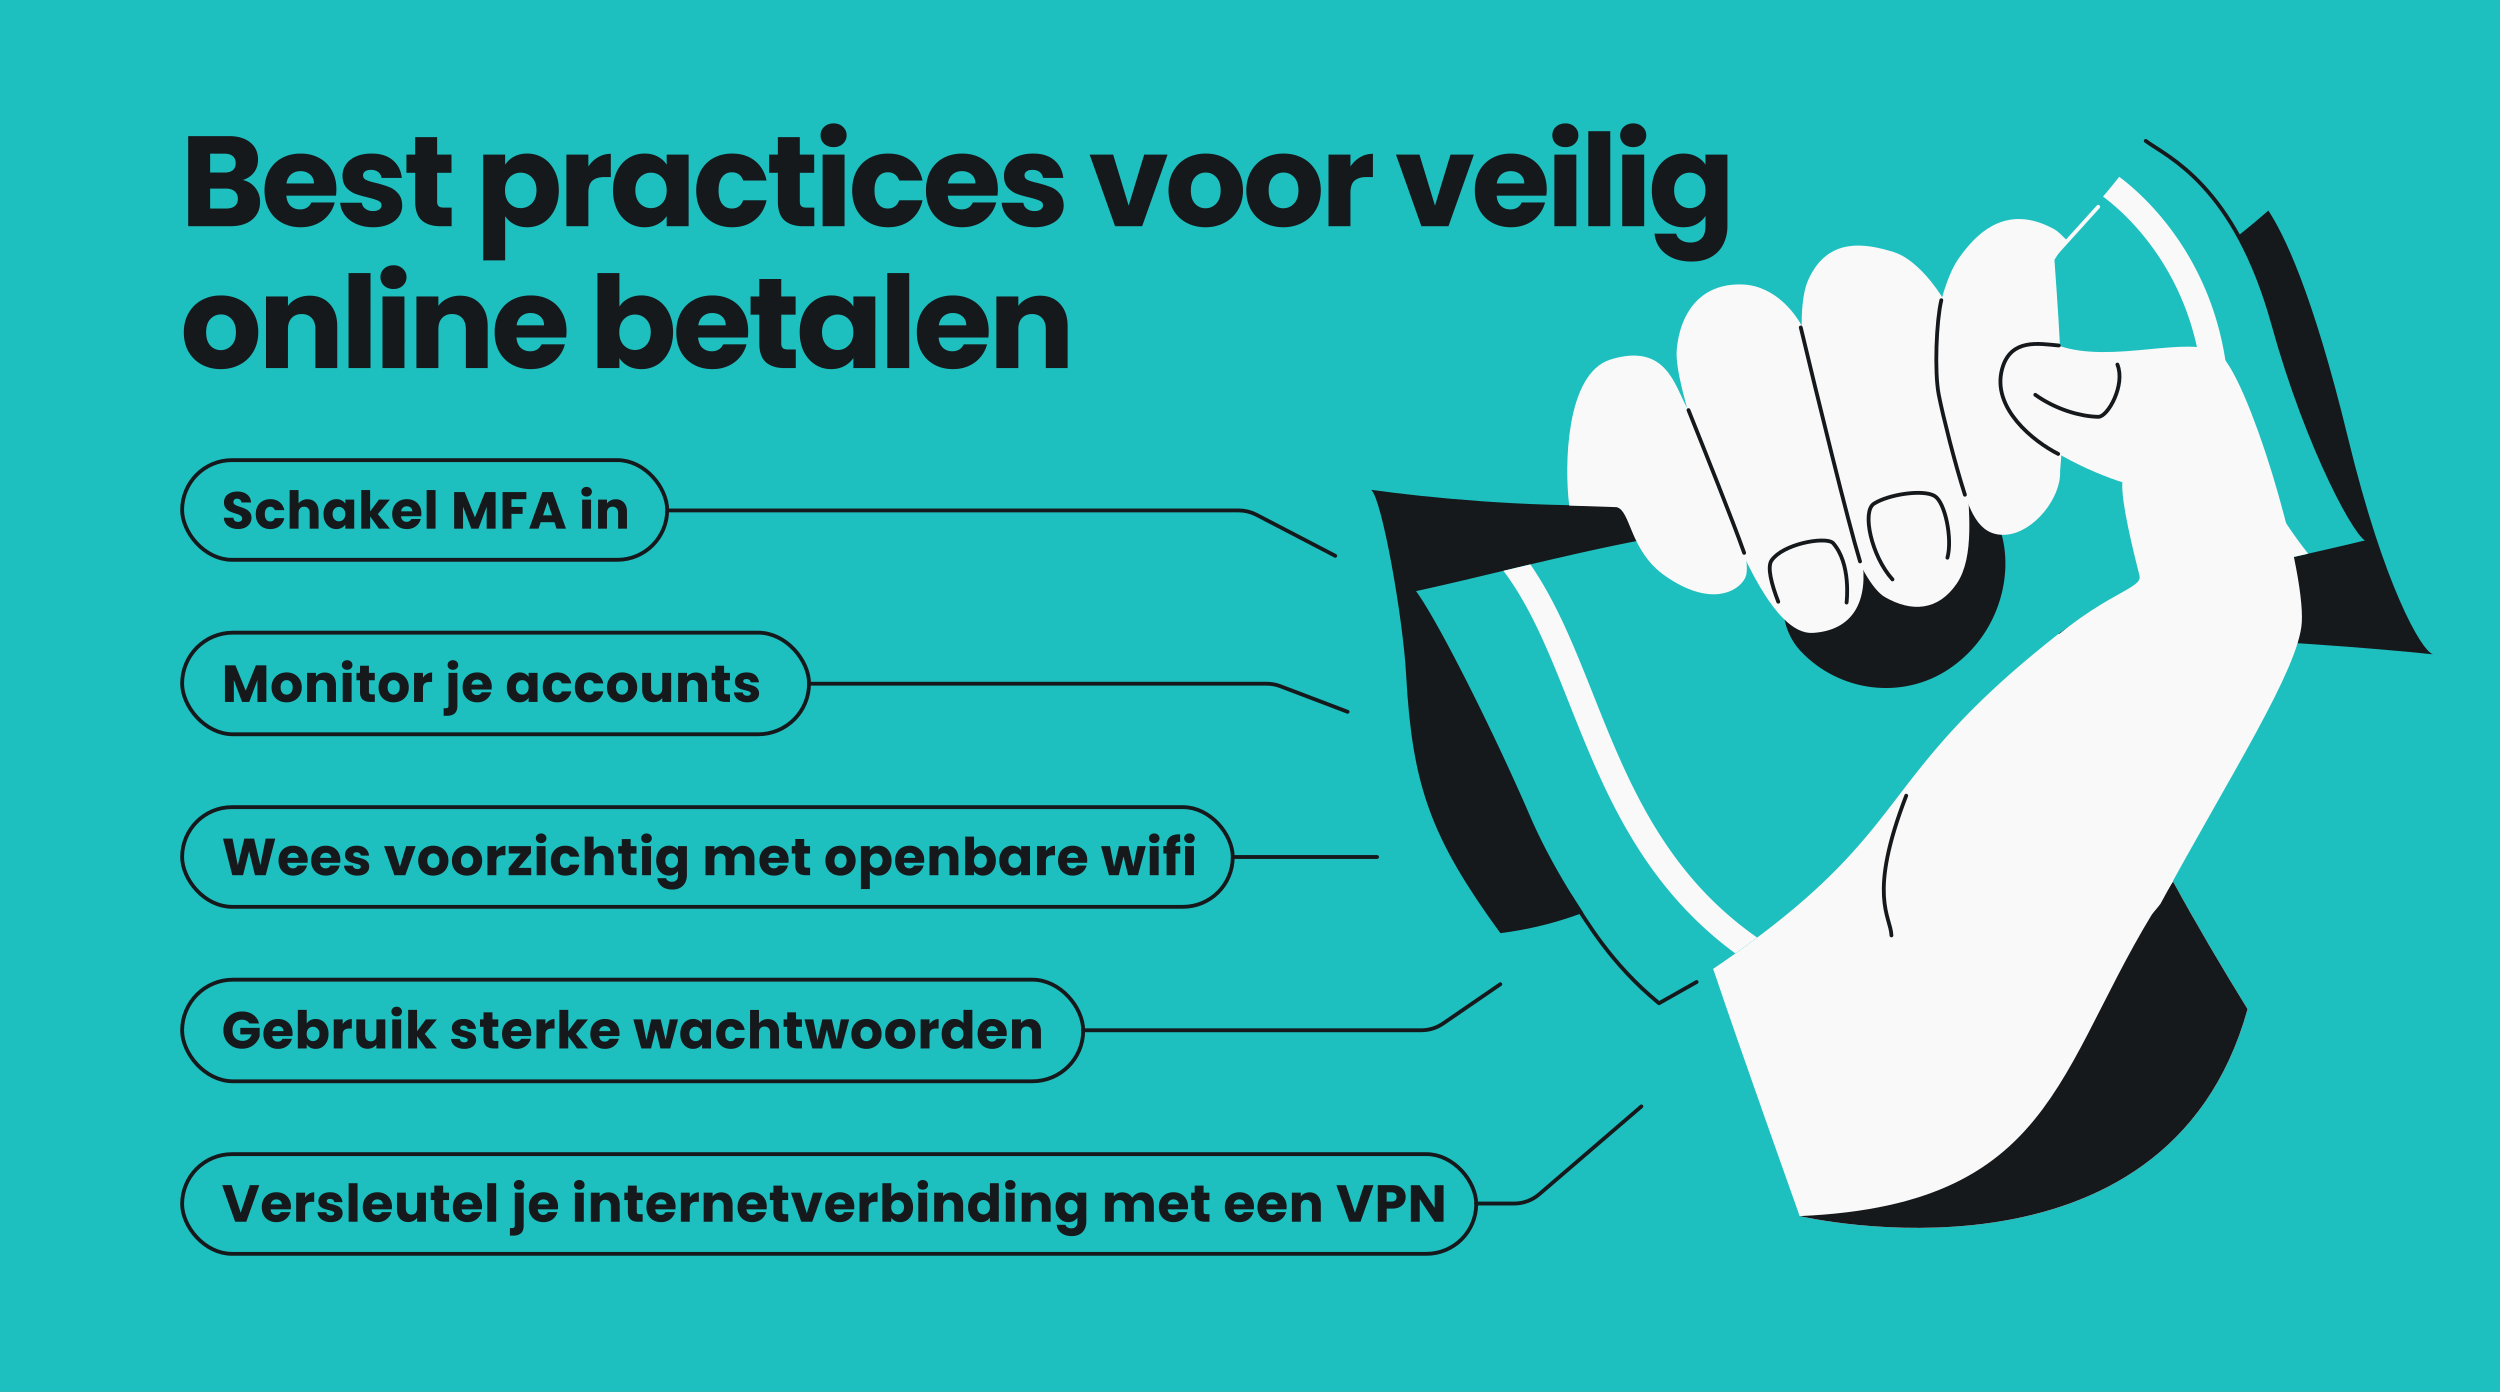 <svg width="1304" height="726" fill="none" xmlns="http://www.w3.org/2000/svg"><rect width="100%" height="100%" fill="#808080" stroke="none"/><g clip-path="url(#a)"><path fill="#1EBFBF" d="M1304 726H0V0h1304z"/><path d="M126.612 93.892c2.724.58 4.911 1.942 6.563 4.085 1.652 2.099 2.478 4.509 2.478 7.233 0 3.928-1.384 7.053-4.152 9.375-2.723 2.277-6.541 3.415-11.451 3.415H98.152V70.99h21.161c4.777 0 8.505 1.094 11.183 3.281 2.724 2.188 4.085 5.157 4.085 8.907 0 2.768-.736 5.067-2.21 6.897-1.428 1.83-3.348 3.103-5.759 3.817Zm-17.009-3.884h7.5c1.875 0 3.304-.401 4.286-1.205 1.027-.848 1.54-2.076 1.54-3.683 0-1.607-.513-2.835-1.54-3.683-.982-.849-2.411-1.273-4.286-1.273h-7.5v9.844Zm8.438 18.751c1.919 0 3.393-.424 4.419-1.273 1.072-.892 1.608-2.165 1.608-3.817 0-1.651-.558-2.946-1.675-3.884-1.071-.937-2.567-1.406-4.486-1.406h-8.304v10.38h8.438Zm57.426-10.045c0 1.071-.067 2.187-.201 3.348H149.35c.179 2.322.915 4.107 2.21 5.357 1.339 1.206 2.969 1.808 4.888 1.808 2.858 0 4.844-1.205 5.96-3.616h12.188a16.5 16.5 0 0 1-3.415 6.63c-1.607 1.964-3.639 3.504-6.094 4.621-2.455 1.116-5.201 1.674-8.237 1.674-3.661 0-6.92-.782-9.777-2.344-2.857-1.563-5.089-3.795-6.696-6.697-1.608-2.901-2.411-6.294-2.411-10.178 0-3.884.781-7.277 2.344-10.18 1.607-2.901 3.839-5.133 6.696-6.696 2.857-1.562 6.139-2.344 9.844-2.344 3.616 0 6.831.76 9.643 2.277 2.813 1.518 5 3.683 6.563 6.496 1.607 2.813 2.411 6.094 2.411 9.844ZM163.748 95.7c0-1.964-.67-3.526-2.009-4.687-1.34-1.16-3.014-1.741-5.023-1.741-1.919 0-3.549.558-4.888 1.674-1.295 1.116-2.098 2.7-2.411 4.754h14.331Zm30.909 22.836c-3.259 0-6.161-.558-8.705-1.674-2.545-1.117-4.554-2.634-6.027-4.554-1.473-1.964-2.299-4.152-2.478-6.563h11.317c.134 1.295.737 2.344 1.808 3.148 1.072.803 2.389 1.205 3.951 1.205 1.429 0 2.523-.268 3.282-.804.803-.58 1.205-1.317 1.205-2.209 0-1.072-.558-1.853-1.674-2.344-1.116-.536-2.924-1.116-5.424-1.741-2.679-.625-4.911-1.273-6.697-1.942a12.033 12.033 0 0 1-4.621-3.282c-1.294-1.517-1.942-3.549-1.942-6.093 0-2.143.581-4.085 1.742-5.827 1.205-1.785 2.946-3.192 5.223-4.218 2.321-1.027 5.067-1.54 8.237-1.54 4.687 0 8.37 1.16 11.049 3.482 2.723 2.321 4.286 5.401 4.688 9.24H199.01c-.179-1.294-.759-2.32-1.741-3.08-.938-.758-2.188-1.138-3.75-1.138-1.339 0-2.366.268-3.081.804-.714.49-1.071 1.183-1.071 2.076 0 1.071.558 1.875 1.674 2.41 1.161.536 2.947 1.072 5.357 1.608 2.768.714 5.023 1.428 6.764 2.142 1.741.67 3.259 1.786 4.554 3.349 1.339 1.518 2.031 3.571 2.076 6.161 0 2.187-.625 4.151-1.875 5.893-1.206 1.696-2.969 3.035-5.291 4.017-2.277.983-4.933 1.474-7.969 1.474Zm40.915-10.246V118h-5.826c-4.152 0-7.389-1.004-9.71-3.013-2.322-2.054-3.482-5.38-3.482-9.978V90.142H212v-9.509h4.554v-9.107h11.451v9.107h7.5v9.51h-7.5v15c0 1.116.268 1.919.803 2.41.536.491 1.429.737 2.679.737h4.085Zm27.917-22.367c1.116-1.74 2.657-3.147 4.621-4.218 1.964-1.072 4.263-1.608 6.897-1.608 3.081 0 5.871.782 8.371 2.344 2.5 1.563 4.465 3.795 5.893 6.697 1.473 2.902 2.21 6.272 2.21 10.112 0 3.839-.737 7.232-2.21 10.178-1.428 2.902-3.393 5.157-5.893 6.764-2.5 1.562-5.29 2.344-8.371 2.344-2.589 0-4.888-.536-6.897-1.607-1.964-1.072-3.505-2.456-4.621-4.152v23.036h-11.451v-55.18h11.451v5.29Zm16.34 13.327c0-2.858-.804-5.09-2.411-6.697-1.562-1.652-3.504-2.478-5.826-2.478-2.277 0-4.219.826-5.826 2.478-1.562 1.652-2.344 3.906-2.344 6.764 0 2.857.782 5.111 2.344 6.763 1.607 1.652 3.549 2.478 5.826 2.478 2.277 0 4.219-.826 5.826-2.478 1.607-1.696 2.411-3.973 2.411-6.83Zm27.059-12.39c1.339-2.053 3.014-3.66 5.023-4.82 2.008-1.206 4.241-1.809 6.696-1.809v12.121h-3.147c-2.858 0-5 .625-6.429 1.875-1.429 1.206-2.143 3.348-2.143 6.429V118h-11.451V80.633h11.451v6.228Zm12.864 12.39c0-3.84.714-7.21 2.143-10.112 1.473-2.902 3.46-5.134 5.96-6.697 2.5-1.562 5.29-2.344 8.371-2.344 2.634 0 4.933.536 6.897 1.608 2.009 1.071 3.549 2.477 4.621 4.218v-5.29h11.451V118h-11.451v-5.29c-1.116 1.741-2.679 3.147-4.688 4.219-1.964 1.071-4.263 1.607-6.897 1.607-3.036 0-5.804-.782-8.304-2.344-2.5-1.607-4.487-3.862-5.96-6.764-1.429-2.946-2.143-6.339-2.143-10.178Zm27.992.067c0-2.858-.804-5.112-2.411-6.764-1.563-1.652-3.482-2.478-5.759-2.478s-4.219.826-5.826 2.478c-1.563 1.607-2.344 3.84-2.344 6.697s.781 5.134 2.344 6.83c1.607 1.652 3.549 2.478 5.826 2.478 2.277 0 4.196-.826 5.759-2.478 1.607-1.652 2.411-3.906 2.411-6.763Zm15.407 0c0-3.884.781-7.277 2.344-10.18 1.607-2.901 3.817-5.133 6.629-6.696 2.857-1.562 6.116-2.344 9.777-2.344 4.688 0 8.594 1.228 11.719 3.684 3.17 2.455 5.246 5.915 6.228 10.38H387.66c-1.027-2.858-3.013-4.287-5.96-4.287-2.098 0-3.772.826-5.022 2.478-1.25 1.607-1.875 3.929-1.875 6.965 0 3.035.625 5.379 1.875 7.031 1.25 1.607 2.924 2.411 5.022 2.411 2.947 0 4.933-1.429 5.96-4.286h12.188c-.982 4.375-3.058 7.813-6.228 10.313-3.17 2.5-7.076 3.75-11.719 3.75-3.661 0-6.92-.782-9.777-2.344-2.812-1.563-5.022-3.795-6.629-6.697-1.563-2.901-2.344-6.294-2.344-10.178Zm61.597 8.973V118h-5.826c-4.152 0-7.389-1.004-9.71-3.013-2.322-2.054-3.482-5.38-3.482-9.978V90.142h-4.554v-9.509h4.554v-9.107h11.451v9.107h7.5v9.51h-7.5v15c0 1.116.268 1.919.803 2.41.536.491 1.429.737 2.679.737h4.085Zm10.086-31.54c-2.009 0-3.661-.581-4.956-1.742-1.25-1.205-1.875-2.679-1.875-4.42 0-1.785.625-3.259 1.875-4.42 1.295-1.205 2.947-1.808 4.956-1.808 1.964 0 3.571.603 4.821 1.808 1.295 1.161 1.942 2.634 1.942 4.42 0 1.741-.647 3.215-1.942 4.42-1.25 1.16-2.857 1.741-4.821 1.741Zm5.692 3.883V118h-11.451V80.633h11.451Zm3.97 18.684c0-3.884.781-7.277 2.344-10.18 1.607-2.901 3.817-5.133 6.629-6.696 2.858-1.562 6.117-2.344 9.777-2.344 4.688 0 8.594 1.228 11.719 3.684 3.17 2.455 5.246 5.915 6.228 10.38h-12.188c-1.026-2.858-3.013-4.287-5.96-4.287-2.098 0-3.772.826-5.022 2.478-1.25 1.607-1.875 3.929-1.875 6.965 0 3.035.625 5.379 1.875 7.031 1.25 1.607 2.924 2.411 5.022 2.411 2.947 0 4.934-1.429 5.96-4.286h12.188c-.982 4.375-3.058 7.813-6.228 10.313-3.169 2.5-7.076 3.75-11.719 3.75-3.66 0-6.919-.782-9.777-2.344-2.812-1.563-5.022-3.795-6.629-6.697-1.563-2.901-2.344-6.294-2.344-10.178Zm75.995-.603c0 1.071-.067 2.187-.201 3.348h-25.916c.179 2.322.915 4.107 2.21 5.357 1.339 1.206 2.969 1.808 4.889 1.808 2.857 0 4.843-1.205 5.959-3.616h12.188a16.5 16.5 0 0 1-3.415 6.63c-1.607 1.964-3.638 3.504-6.094 4.621-2.455 1.116-5.201 1.674-8.237 1.674-3.66 0-6.919-.782-9.777-2.344-2.857-1.563-5.089-3.795-6.696-6.697-1.607-2.901-2.411-6.294-2.411-10.178 0-3.884.781-7.277 2.344-10.18 1.607-2.901 3.839-5.133 6.696-6.696 2.858-1.562 6.139-2.344 9.844-2.344 3.616 0 6.831.76 9.643 2.277 2.813 1.518 5 3.683 6.563 6.496 1.607 2.813 2.411 6.094 2.411 9.844ZM508.772 95.7c0-1.964-.67-3.526-2.009-4.687-1.34-1.16-3.014-1.741-5.023-1.741-1.919 0-3.549.558-4.888 1.674-1.295 1.116-2.098 2.7-2.411 4.754h14.331Zm30.909 22.836c-3.259 0-6.16-.558-8.705-1.674-2.545-1.117-4.554-2.634-6.027-4.554-1.473-1.964-2.299-4.152-2.478-6.563h11.317c.134 1.295.737 2.344 1.808 3.148 1.072.803 2.389 1.205 3.951 1.205 1.429 0 2.523-.268 3.282-.804.803-.58 1.205-1.317 1.205-2.209 0-1.072-.558-1.853-1.674-2.344-1.116-.536-2.924-1.116-5.424-1.741-2.679-.625-4.911-1.273-6.697-1.942a12.022 12.022 0 0 1-4.62-3.282c-1.295-1.517-1.942-3.549-1.942-6.093 0-2.143.58-4.085 1.741-5.827 1.205-1.785 2.946-3.192 5.223-4.218 2.322-1.027 5.067-1.54 8.237-1.54 4.687 0 8.371 1.16 11.049 3.482 2.723 2.321 4.286 5.401 4.688 9.24h-10.581c-.178-1.294-.759-2.32-1.741-3.08-.937-.758-2.187-1.138-3.75-1.138-1.339 0-2.366.268-3.08.804-.715.49-1.072 1.183-1.072 2.076 0 1.071.558 1.875 1.674 2.41 1.161.536 2.947 1.072 5.358 1.608 2.767.714 5.022 1.428 6.763 2.142 1.741.67 3.259 1.786 4.554 3.349 1.339 1.518 2.031 3.571 2.076 6.161 0 2.187-.625 4.151-1.875 5.893-1.206 1.696-2.969 3.035-5.291 4.017-2.277.983-4.933 1.474-7.969 1.474Zm49.037-11.251 8.102-26.652h12.188L595.749 118h-14.13L568.36 80.633h12.255l8.103 26.652Zm40.068 11.251c-3.661 0-6.965-.782-9.911-2.344-2.902-1.563-5.201-3.795-6.898-6.697-1.651-2.901-2.477-6.294-2.477-10.178 0-3.84.848-7.21 2.544-10.112 1.697-2.947 4.018-5.201 6.965-6.764 2.946-1.562 6.25-2.344 9.911-2.344 3.66 0 6.964.782 9.911 2.344 2.946 1.563 5.268 3.817 6.964 6.764 1.697 2.902 2.545 6.272 2.545 10.112 0 3.839-.871 7.232-2.612 10.178-1.696 2.902-4.04 5.134-7.031 6.697-2.947 1.562-6.25 2.344-9.911 2.344Zm0-9.911c2.187 0 4.04-.804 5.558-2.411 1.562-1.607 2.344-3.906 2.344-6.897 0-2.992-.759-5.29-2.277-6.898-1.473-1.607-3.304-2.41-5.491-2.41-2.233 0-4.085.803-5.558 2.41-1.474 1.563-2.21 3.862-2.21 6.898 0 2.991.714 5.29 2.143 6.897 1.473 1.607 3.303 2.411 5.491 2.411Zm40.586 9.911c-3.66 0-6.964-.782-9.91-2.344-2.902-1.563-5.201-3.795-6.898-6.697-1.652-2.901-2.478-6.294-2.478-10.178 0-3.84.849-7.21 2.545-10.112 1.697-2.947 4.018-5.201 6.964-6.764 2.947-1.562 6.251-2.344 9.911-2.344 3.661 0 6.965.782 9.911 2.344 2.947 1.563 5.268 3.817 6.965 6.764 1.696 2.902 2.544 6.272 2.544 10.112 0 3.839-.87 7.232-2.611 10.178-1.697 2.902-4.04 5.134-7.032 6.697-2.946 1.562-6.25 2.344-9.911 2.344Zm0-9.911c2.188 0 4.041-.804 5.559-2.411 1.562-1.607 2.343-3.906 2.343-6.897 0-2.992-.759-5.29-2.276-6.898-1.474-1.607-3.304-2.41-5.492-2.41-2.232 0-4.084.803-5.558 2.41-1.473 1.563-2.21 3.862-2.21 6.898 0 2.991.715 5.29 2.143 6.897 1.474 1.607 3.304 2.411 5.491 2.411Zm35.029-21.764c1.339-2.054 3.013-3.66 5.022-4.822 2.009-1.205 4.242-1.808 6.697-1.808v12.121h-3.147c-2.858 0-5.001.625-6.429 1.875-1.429 1.206-2.143 3.348-2.143 6.429V118H692.95V80.633h11.451v6.228Zm44.089 20.424 8.102-26.652h12.188L755.521 118h-14.13l-13.259-37.367h12.255l8.103 26.652Zm58.282-8.571a29.44 29.44 0 0 1-.2 3.348h-25.916c.178 2.322.915 4.107 2.21 5.357 1.339 1.206 2.968 1.808 4.888 1.808 2.857 0 4.844-1.205 5.96-3.616h12.188a16.513 16.513 0 0 1-3.415 6.63c-1.608 1.964-3.639 3.504-6.094 4.621-2.456 1.116-5.201 1.674-8.237 1.674-3.661 0-6.92-.782-9.777-2.344-2.857-1.563-5.089-3.795-6.697-6.697-1.607-2.901-2.41-6.294-2.41-10.178 0-3.884.781-7.277 2.343-10.18 1.608-2.901 3.84-5.133 6.697-6.696 2.857-1.562 6.138-2.344 9.844-2.344 3.616 0 6.83.76 9.643 2.277 2.813 1.518 5 3.683 6.563 6.496 1.607 2.813 2.41 6.094 2.41 9.844ZM795.053 95.7c0-1.964-.669-3.526-2.009-4.687-1.339-1.16-3.013-1.741-5.022-1.741-1.92 0-3.549.558-4.889 1.674-1.294 1.116-2.098 2.7-2.41 4.754h14.33Zm21.468-18.95c-2.009 0-3.661-.581-4.956-1.742-1.25-1.205-1.875-2.679-1.875-4.42 0-1.785.625-3.259 1.875-4.42 1.295-1.205 2.947-1.808 4.956-1.808 1.964 0 3.571.603 4.821 1.808 1.295 1.161 1.942 2.634 1.942 4.42 0 1.741-.647 3.215-1.942 4.42-1.25 1.16-2.857 1.741-4.821 1.741Zm5.692 3.883V118h-11.451V80.633h11.451Zm17.698-12.188V118H828.46V68.445h11.451Zm12.006 8.304c-2.009 0-3.661-.58-4.956-1.741-1.25-1.205-1.875-2.679-1.875-4.42 0-1.785.625-3.259 1.875-4.42 1.295-1.205 2.947-1.808 4.956-1.808 1.964 0 3.571.603 4.821 1.808 1.295 1.161 1.942 2.634 1.942 4.42 0 1.741-.647 3.215-1.942 4.42-1.25 1.16-2.857 1.741-4.821 1.741Zm5.692 3.884V118h-11.451V80.633h11.451Zm20.444-.536c2.634 0 4.933.536 6.897 1.608 2.009 1.071 3.549 2.477 4.621 4.218v-5.29h11.451v37.3c0 3.438-.692 6.54-2.076 9.308-1.339 2.813-3.415 5.045-6.228 6.697-2.768 1.652-6.228 2.478-10.38 2.478-5.535 0-10.022-1.317-13.46-3.951-3.437-2.59-5.402-6.117-5.893-10.581h11.318c.357 1.429 1.205 2.545 2.544 3.348 1.34.849 2.991 1.273 4.956 1.273 2.366 0 4.241-.692 5.625-2.076 1.428-1.34 2.143-3.505 2.143-6.496v-5.29c-1.116 1.741-2.657 3.169-4.621 4.286-1.964 1.071-4.263 1.607-6.897 1.607-3.081 0-5.871-.782-8.371-2.344-2.5-1.607-4.487-3.862-5.96-6.764-1.429-2.946-2.143-6.339-2.143-10.178 0-3.84.714-7.21 2.143-10.112 1.473-2.902 3.46-5.134 5.96-6.697 2.5-1.562 5.29-2.344 8.371-2.344Zm11.518 19.22c0-2.858-.804-5.112-2.411-6.764-1.563-1.652-3.482-2.478-5.759-2.478s-4.219.826-5.826 2.478c-1.563 1.607-2.344 3.84-2.344 6.697s.781 5.134 2.344 6.83c1.607 1.652 3.549 2.478 5.826 2.478 2.277 0 4.196-.826 5.759-2.478 1.607-1.652 2.411-3.906 2.411-6.763Zm-774.41 93.219c-3.661 0-6.964-.782-9.911-2.344-2.902-1.563-5.201-3.795-6.897-6.697-1.652-2.901-2.478-6.294-2.478-10.178 0-3.84.848-7.21 2.545-10.112 1.696-2.947 4.018-5.201 6.964-6.764 2.947-1.562 6.25-2.344 9.911-2.344 3.661 0 6.965.782 9.911 2.344 2.947 1.563 5.268 3.817 6.964 6.764 1.697 2.902 2.545 6.272 2.545 10.112 0 3.839-.87 7.232-2.611 10.178-1.697 2.902-4.041 5.134-7.032 6.697-2.946 1.562-6.25 2.344-9.911 2.344Zm0-9.911c2.188 0 4.04-.804 5.558-2.411 1.563-1.607 2.344-3.906 2.344-6.897 0-2.992-.759-5.291-2.277-6.898-1.473-1.607-3.303-2.411-5.491-2.411-2.232 0-4.085.804-5.558 2.411-1.473 1.563-2.21 3.862-2.21 6.898 0 2.991.714 5.29 2.143 6.897 1.473 1.607 3.304 2.411 5.491 2.411Zm46.346-28.394c4.375 0 7.857 1.429 10.447 4.286 2.634 2.813 3.951 6.697 3.951 11.652V192H164.52v-20.291c0-2.5-.647-4.442-1.942-5.826-1.294-1.384-3.035-2.076-5.223-2.076-2.187 0-3.929.692-5.223 2.076-1.295 1.384-1.942 3.326-1.942 5.826V192h-11.451v-37.367h11.451v4.956c1.16-1.652 2.723-2.947 4.687-3.884 1.965-.983 4.175-1.474 6.63-1.474Zm31.754-11.786V192H181.81v-49.555h11.451Zm12.006 8.304c-2.009 0-3.66-.58-4.955-1.741-1.25-1.205-1.875-2.679-1.875-4.42 0-1.786.625-3.259 1.875-4.419 1.295-1.206 2.946-1.809 4.955-1.809 1.965 0 3.572.603 4.822 1.809 1.295 1.16 1.942 2.633 1.942 4.419 0 1.741-.647 3.215-1.942 4.42-1.25 1.161-2.857 1.741-4.822 1.741Zm5.692 3.884V192h-11.451v-37.367h11.451Zm29.016-.402c4.375 0 7.857 1.429 10.446 4.286 2.634 2.813 3.951 6.697 3.951 11.652V192h-11.384v-20.291c0-2.5-.647-4.442-1.942-5.826-1.294-1.384-3.036-2.076-5.223-2.076-2.188 0-3.929.692-5.223 2.076-1.295 1.384-1.942 3.326-1.942 5.826V192h-11.452v-37.367h11.452v4.956c1.16-1.652 2.723-2.947 4.687-3.884 1.964-.983 4.174-1.474 6.63-1.474Zm55.527 18.483c0 1.071-.067 2.187-.201 3.348h-25.916c.179 2.322.916 4.107 2.21 5.357 1.34 1.206 2.969 1.808 4.889 1.808 2.857 0 4.844-1.205 5.96-3.616h12.188a16.503 16.503 0 0 1-3.416 6.63c-1.607 1.964-3.638 3.504-6.094 4.621-2.455 1.116-5.201 1.674-8.236 1.674-3.661 0-6.92-.782-9.777-2.344-2.858-1.563-5.09-3.795-6.697-6.697-1.607-2.901-2.411-6.294-2.411-10.178 0-3.884.782-7.277 2.344-10.179 1.607-2.902 3.839-5.134 6.697-6.697 2.857-1.562 6.138-2.344 9.844-2.344 3.616 0 6.83.759 9.643 2.277 2.812 1.518 5 3.683 6.562 6.496 1.608 2.812 2.411 6.094 2.411 9.844Zm-11.719-3.014c0-1.964-.67-3.526-2.009-4.687-1.339-1.161-3.013-1.741-5.022-1.741-1.92 0-3.549.558-4.889 1.674-1.294 1.116-2.098 2.701-2.411 4.754h14.331Zm39.299-9.777c1.071-1.741 2.612-3.147 4.621-4.218 2.009-1.072 4.308-1.608 6.897-1.608 3.081 0 5.871.782 8.371 2.344 2.5 1.563 4.464 3.795 5.893 6.697 1.473 2.902 2.21 6.272 2.21 10.112 0 3.839-.737 7.232-2.21 10.178-1.429 2.902-3.393 5.157-5.893 6.764-2.5 1.562-5.29 2.344-8.371 2.344-2.634 0-4.933-.514-6.897-1.54-1.965-1.072-3.505-2.478-4.621-4.219V192h-11.451v-49.555h11.451v17.478Zm16.34 13.327c0-2.858-.804-5.09-2.411-6.697-1.563-1.652-3.505-2.478-5.826-2.478-2.277 0-4.219.826-5.826 2.478-1.563 1.652-2.344 3.906-2.344 6.764 0 2.857.781 5.111 2.344 6.763 1.607 1.652 3.549 2.478 5.826 2.478 2.277 0 4.219-.826 5.826-2.478 1.607-1.696 2.411-3.973 2.411-6.83Zm50.832-.536c0 1.071-.067 2.187-.201 3.348h-25.916c.178 2.322.915 4.107 2.21 5.357 1.339 1.206 2.969 1.808 4.888 1.808 2.857 0 4.844-1.205 5.96-3.616h12.188a16.5 16.5 0 0 1-3.415 6.63c-1.607 1.964-3.639 3.504-6.094 4.621-2.456 1.116-5.201 1.674-8.237 1.674-3.661 0-6.92-.782-9.777-2.344-2.857-1.563-5.089-3.795-6.697-6.697-1.607-2.901-2.41-6.294-2.41-10.178 0-3.884.781-7.277 2.344-10.179 1.607-2.902 3.839-5.134 6.696-6.697 2.857-1.562 6.139-2.344 9.844-2.344 3.616 0 6.831.759 9.643 2.277 2.813 1.518 5 3.683 6.563 6.496 1.607 2.812 2.411 6.094 2.411 9.844Zm-11.719-3.014c0-1.964-.67-3.526-2.009-4.687-1.34-1.161-3.014-1.741-5.023-1.741-1.92 0-3.549.558-4.888 1.674-1.295 1.116-2.099 2.701-2.411 4.754h14.331Zm36.534 12.59V192h-5.826c-4.152 0-7.388-1.004-9.71-3.013-2.321-2.054-3.482-5.38-3.482-9.978v-14.867h-4.554v-9.509h4.554v-9.107h11.451v9.107h7.5v9.509h-7.5v15.001c0 1.116.268 1.919.804 2.41.535.491 1.428.737 2.678.737h4.085Zm2.05-9.04c0-3.84.715-7.21 2.143-10.112 1.473-2.902 3.46-5.134 5.96-6.697 2.5-1.562 5.29-2.344 8.371-2.344 2.634 0 4.933.536 6.897 1.608 2.009 1.071 3.55 2.477 4.621 4.218v-5.29h11.451V192h-11.451v-5.29c-1.116 1.741-2.679 3.147-4.688 4.219-1.964 1.071-4.263 1.607-6.897 1.607-3.036 0-5.804-.782-8.304-2.344-2.5-1.607-4.487-3.862-5.96-6.764-1.428-2.946-2.143-6.339-2.143-10.178Zm27.992.067c0-2.858-.804-5.112-2.411-6.764-1.562-1.652-3.482-2.478-5.759-2.478s-4.219.826-5.826 2.478c-1.562 1.607-2.344 3.839-2.344 6.697 0 2.857.782 5.134 2.344 6.83 1.607 1.652 3.549 2.478 5.826 2.478 2.277 0 4.197-.826 5.759-2.478 1.607-1.652 2.411-3.906 2.411-6.763Zm29.135-30.872V192h-11.451v-49.555h11.451Zm41.471 30.269c0 1.071-.067 2.187-.201 3.348H489.6c.179 2.322.915 4.107 2.21 5.357 1.339 1.206 2.969 1.808 4.889 1.808 2.857 0 4.843-1.205 5.96-3.616h12.187a16.5 16.5 0 0 1-3.415 6.63c-1.607 1.964-3.638 3.504-6.094 4.621-2.455 1.116-5.201 1.674-8.237 1.674-3.66 0-6.919-.782-9.777-2.344-2.857-1.563-5.089-3.795-6.696-6.697-1.607-2.901-2.411-6.294-2.411-10.178 0-3.884.781-7.277 2.344-10.179 1.607-2.902 3.839-5.134 6.696-6.697 2.858-1.562 6.139-2.344 9.844-2.344 3.617 0 6.831.759 9.643 2.277 2.813 1.518 5.001 3.683 6.563 6.496 1.607 2.812 2.411 6.094 2.411 9.844Zm-11.719-3.014c0-1.964-.67-3.526-2.009-4.687-1.339-1.161-3.014-1.741-5.023-1.741-1.919 0-3.549.558-4.888 1.674-1.295 1.116-2.098 2.701-2.411 4.754h14.331Zm38.477-15.469c4.375 0 7.857 1.429 10.446 4.286 2.634 2.813 3.951 6.697 3.951 11.652V192h-11.384v-20.291c0-2.5-.647-4.442-1.942-5.826-1.295-1.384-3.036-2.076-5.223-2.076-2.188 0-3.929.692-5.224 2.076-1.294 1.384-1.942 3.326-1.942 5.826V192h-11.451v-37.367h11.451v4.956c1.161-1.652 2.724-2.947 4.688-3.884 1.964-.983 4.174-1.474 6.63-1.474Zm-407.24 463.948-6.77 19.085h-5.818l-6.769-19.085h4.948l4.73 14.409 4.758-14.409h4.921Zm16.526 11.255c0 .435-.027.888-.081 1.36h-10.522c.073.942.372 1.667.898 2.174.543.49 1.205.735 1.984.735 1.16 0 1.967-.49 2.42-1.469h4.948a6.705 6.705 0 0 1-1.387 2.692c-.652.797-1.477 1.423-2.474 1.876-.997.453-2.111.68-3.344.68-1.486 0-2.809-.318-3.969-.952a6.771 6.771 0 0 1-2.719-2.719c-.652-1.178-.978-2.555-.978-4.132 0-1.577.317-2.954.951-4.133a6.769 6.769 0 0 1 2.719-2.718c1.16-.635 2.492-.952 3.996-.952 1.468 0 2.773.308 3.915.925a6.55 6.55 0 0 1 2.665 2.637c.652 1.142.978 2.474.978 3.996Zm-4.757-1.223c0-.798-.272-1.432-.816-1.903-.544-.472-1.223-.707-2.039-.707-.779 0-1.441.226-1.985.679-.525.454-.852 1.097-.978 1.931h5.818Zm12.142-3.589a6.006 6.006 0 0 1 2.039-1.957c.816-.49 1.722-.734 2.719-.734v4.92h-1.278c-1.16 0-2.03.254-2.61.762-.58.489-.87 1.359-.87 2.61v7.041h-4.649v-15.17h4.649v2.528Zm13.435 12.86c-1.323 0-2.502-.227-3.535-.68-1.033-.453-1.848-1.069-2.447-1.849a4.961 4.961 0 0 1-1.005-2.664h4.594c.055.525.299.951.734 1.278.435.326.97.489 1.604.489.58 0 1.024-.109 1.332-.326.327-.236.49-.535.49-.897 0-.435-.227-.753-.68-.952-.453-.217-1.187-.453-2.202-.707-1.088-.254-1.994-.516-2.719-.788a4.885 4.885 0 0 1-1.876-1.332c-.525-.617-.788-1.441-.788-2.474 0-.87.236-1.659.707-2.366.489-.725 1.196-1.296 2.12-1.713.943-.416 2.058-.625 3.344-.625 1.903 0 3.399.471 4.486 1.414 1.106.942 1.74 2.193 1.903 3.752h-4.295c-.073-.526-.308-.943-.707-1.251-.381-.308-.888-.462-1.523-.462-.543 0-.96.109-1.25.326-.29.2-.435.48-.435.843 0 .435.226.761.68.979.471.217 1.196.435 2.174.652 1.124.29 2.039.58 2.746.87.707.272 1.323.725 1.849 1.36.544.616.825 1.45.843 2.501 0 .888-.254 1.685-.761 2.392-.49.689-1.206 1.233-2.148 1.631-.924.399-2.003.599-3.235.599Zm13.92-20.336v20.118h-4.649v-20.118h4.649Zm17.953 12.288c0 .435-.027.888-.082 1.36h-10.521c.072.942.372 1.667.897 2.174.544.49 1.205.735 1.985.735 1.16 0 1.966-.49 2.419-1.469h4.949a6.705 6.705 0 0 1-1.387 2.692 6.756 6.756 0 0 1-2.474 1.876c-.997.453-2.112.68-3.344.68-1.486 0-2.809-.318-3.969-.952a6.765 6.765 0 0 1-2.719-2.719c-.653-1.178-.979-2.555-.979-4.132 0-1.577.317-2.954.952-4.133a6.76 6.76 0 0 1 2.718-2.718c1.16-.635 2.493-.952 3.997-.952 1.468 0 2.773.308 3.915.925a6.542 6.542 0 0 1 2.664 2.637c.653 1.142.979 2.474.979 3.996Zm-4.758-1.223c0-.798-.272-1.432-.815-1.903-.544-.472-1.224-.707-2.039-.707-.78 0-1.441.226-1.985.679-.526.454-.852 1.097-.979 1.931h5.818Zm22.474-6.117v15.17h-4.649v-2.066c-.471.67-1.115 1.214-1.93 1.631-.798.399-1.686.598-2.665.598-1.16 0-2.184-.254-3.072-.761-.888-.526-1.577-1.278-2.066-2.257-.49-.978-.734-2.129-.734-3.452v-8.863h4.622v8.237c0 1.015.262 1.804.788 2.366.526.561 1.232.842 2.121.842.906 0 1.622-.281 2.147-.842.526-.562.789-1.351.789-2.366v-8.237h4.649Zm12.077 11.228v3.942h-2.365c-1.685 0-2.999-.408-3.942-1.223-.942-.834-1.414-2.184-1.414-4.051v-6.036h-1.848v-3.86h1.848v-3.698h4.649v3.698h3.045v3.86h-3.045v6.09c0 .453.109.779.327.979.217.199.58.299 1.087.299h1.658Zm17.174-3.888c0 .435-.028.888-.082 1.36h-10.521c.072.942.371 1.667.897 2.174.544.49 1.205.735 1.985.735 1.159 0 1.966-.49 2.419-1.469h4.948a6.716 6.716 0 0 1-1.386 2.692 6.756 6.756 0 0 1-2.474 1.876c-.997.453-2.112.68-3.344.68-1.487 0-2.81-.318-3.97-.952a6.763 6.763 0 0 1-2.718-2.719c-.653-1.178-.979-2.555-.979-4.132 0-1.577.317-2.954.951-4.133a6.769 6.769 0 0 1 2.719-2.718c1.16-.635 2.492-.952 3.997-.952 1.468 0 2.773.308 3.915.925a6.548 6.548 0 0 1 2.664 2.637c.652 1.142.979 2.474.979 3.996Zm-4.758-1.223c0-.798-.272-1.432-.816-1.903-.543-.472-1.223-.707-2.039-.707-.779 0-1.441.226-1.984.679-.526.454-.852 1.097-.979 1.931h5.818Zm12.142-11.065v20.118h-4.649v-20.118h4.649Zm12.008 3.371c-.816 0-1.486-.236-2.012-.707a2.399 2.399 0 0 1-.761-1.794c0-.725.254-1.323.761-1.795.526-.489 1.196-.734 2.012-.734.798 0 1.45.245 1.958.734.525.472.788 1.07.788 1.795a2.36 2.36 0 0 1-.788 1.794c-.508.471-1.16.707-1.958.707Zm2.338 18.705c0 1.866-.471 3.208-1.414 4.023-.942.834-2.256 1.251-3.942 1.251h-1.821v-3.942h1.114c.508 0 .87-.1 1.088-.299.217-.2.326-.526.326-.979v-17.182h4.649v17.128Zm17.926-9.788c0 .435-.027.888-.081 1.36h-10.522c.073.942.372 1.667.897 2.174.544.49 1.206.735 1.985.735 1.16 0 1.967-.49 2.42-1.469h4.948a6.705 6.705 0 0 1-1.387 2.692c-.652.797-1.477 1.423-2.474 1.876-.997.453-2.111.68-3.344.68-1.486 0-2.809-.318-3.969-.952a6.771 6.771 0 0 1-2.719-2.719c-.652-1.178-.978-2.555-.978-4.132 0-1.577.317-2.954.951-4.133a6.769 6.769 0 0 1 2.719-2.718c1.16-.635 2.492-.952 3.996-.952 1.468 0 2.773.308 3.915.925a6.55 6.55 0 0 1 2.665 2.637c.652 1.142.978 2.474.978 3.996Zm-4.757-1.223c0-.798-.272-1.432-.816-1.903-.544-.472-1.223-.707-2.039-.707-.779 0-1.441.226-1.985.679-.525.454-.852 1.097-.978 1.931h5.818Zm15.876-7.694c-.816 0-1.487-.236-2.012-.707a2.395 2.395 0 0 1-.761-1.794c0-.725.253-1.323.761-1.795.525-.489 1.196-.734 2.012-.734.797 0 1.45.245 1.957.734.526.472.789 1.07.789 1.795 0 .706-.263 1.305-.789 1.794-.507.471-1.16.707-1.957.707Zm2.311 1.577v15.17h-4.649v-15.17h4.649Zm12.895-.163c1.777 0 3.19.58 4.242 1.74 1.069 1.141 1.604 2.718 1.604 4.73v8.863h-4.622v-8.238c0-1.015-.263-1.803-.789-2.365-.525-.562-1.232-.843-2.12-.843-.888 0-1.595.281-2.121.843-.525.562-.788 1.35-.788 2.365v8.238h-4.649v-15.17h4.649v2.012c.471-.671 1.105-1.197 1.903-1.577.797-.399 1.695-.598 2.691-.598Zm17.815 11.391v3.942h-2.366c-1.685 0-2.999-.408-3.942-1.223-.942-.834-1.414-2.184-1.414-4.051v-6.036h-1.848v-3.86h1.848v-3.698h4.649v3.698h3.045v3.86h-3.045v6.09c0 .453.109.779.327.979.217.199.58.299 1.087.299h1.659Zm17.173-3.888c0 .435-.027.888-.082 1.36h-10.521c.072.942.371 1.667.897 2.174.544.49 1.205.735 1.985.735 1.16 0 1.966-.49 2.419-1.469h4.948a6.703 6.703 0 0 1-1.386 2.692 6.756 6.756 0 0 1-2.474 1.876c-.997.453-2.112.68-3.344.68-1.487 0-2.81-.318-3.97-.952a6.763 6.763 0 0 1-2.718-2.719c-.653-1.178-.979-2.555-.979-4.132 0-1.577.317-2.954.952-4.133a6.76 6.76 0 0 1 2.718-2.718c1.16-.635 2.492-.952 3.997-.952 1.468 0 2.773.308 3.915.925a6.542 6.542 0 0 1 2.664 2.637c.652 1.142.979 2.474.979 3.996Zm-4.758-1.223c0-.798-.272-1.432-.816-1.903-.543-.472-1.223-.707-2.039-.707-.779 0-1.441.226-1.984.679-.526.454-.852 1.097-.979 1.931h5.818Zm12.142-3.589a6 6 0 0 1 2.04-1.957c.815-.49 1.721-.734 2.718-.734v4.92h-1.278c-1.16 0-2.03.254-2.61.762-.58.489-.87 1.359-.87 2.61v7.041h-4.649v-15.17h4.649v2.528Zm16.507-2.691c1.776 0 3.19.58 4.241 1.74 1.07 1.141 1.604 2.718 1.604 4.73v8.863h-4.621v-8.238c0-1.015-.263-1.803-.789-2.365-.526-.562-1.232-.843-2.12-.843-.889 0-1.595.281-2.121.843-.526.562-.788 1.35-.788 2.365v8.238h-4.649v-15.17h4.649v2.012c.471-.671 1.105-1.197 1.903-1.577.797-.399 1.694-.598 2.691-.598Zm23.66 7.503c0 .435-.028.888-.082 1.36h-10.521c.072.942.371 1.667.897 2.174.543.49 1.205.735 1.984.735 1.16 0 1.967-.49 2.42-1.469h4.948a6.716 6.716 0 0 1-1.386 2.692c-.653.797-1.478 1.423-2.474 1.876-.997.453-2.112.68-3.344.68-1.487 0-2.81-.318-3.97-.952a6.771 6.771 0 0 1-2.719-2.719c-.652-1.178-.978-2.555-.978-4.132 0-1.577.317-2.954.951-4.133a6.769 6.769 0 0 1 2.719-2.718c1.16-.635 2.492-.952 3.997-.952 1.468 0 2.773.308 3.914.925a6.55 6.55 0 0 1 2.665 2.637c.652 1.142.979 2.474.979 3.996Zm-4.758-1.223c0-.798-.272-1.432-.816-1.903-.544-.472-1.223-.707-2.039-.707-.779 0-1.441.226-1.985.679-.525.454-.851 1.097-.978 1.931h5.818Zm15.948 5.111v3.942h-2.365c-1.685 0-2.999-.408-3.942-1.223-.942-.834-1.414-2.184-1.414-4.051v-6.036h-1.848v-3.86h1.848v-3.698h4.649v3.698h3.045v3.86h-3.045v6.09c0 .453.109.779.327.979.217.199.58.299 1.087.299h1.658Zm9.697-.408 3.29-10.82h4.948l-5.383 15.17h-5.737l-5.383-15.17h4.976l3.289 10.82Zm24.778-3.48c0 .435-.027.888-.081 1.36h-10.522c.073.942.372 1.667.897 2.174.544.49 1.206.735 1.985.735 1.16 0 1.967-.49 2.42-1.469h4.948a6.705 6.705 0 0 1-1.387 2.692c-.652.797-1.477 1.423-2.474 1.876-.997.453-2.111.68-3.344.68-1.486 0-2.809-.318-3.969-.952a6.771 6.771 0 0 1-2.719-2.719c-.652-1.178-.978-2.555-.978-4.132 0-1.577.317-2.954.951-4.133a6.769 6.769 0 0 1 2.719-2.718c1.16-.635 2.492-.952 3.996-.952 1.468 0 2.773.308 3.915.925a6.55 6.55 0 0 1 2.665 2.637c.652 1.142.978 2.474.978 3.996Zm-4.757-1.223c0-.798-.272-1.432-.816-1.903-.544-.472-1.224-.707-2.039-.707-.779 0-1.441.226-1.985.679-.525.454-.852 1.097-.979 1.931h5.819Zm12.142-3.589a5.997 5.997 0 0 1 2.039-1.957c.816-.49 1.722-.734 2.719-.734v4.92h-1.278c-1.16 0-2.03.254-2.61.762-.58.489-.87 1.359-.87 2.61v7.041h-4.649v-15.17h4.649v2.528Zm11.912-.381c.435-.706 1.06-1.277 1.876-1.712.816-.435 1.749-.653 2.8-.653 1.251 0 2.384.317 3.399.952 1.015.634 1.812 1.54 2.392 2.718.598 1.179.897 2.547.897 4.106 0 1.558-.299 2.936-.897 4.132-.58 1.178-1.377 2.093-2.392 2.746-1.015.634-2.148.952-3.399.952-1.069 0-2.003-.209-2.8-.626-.798-.435-1.423-1.006-1.876-1.713v2.121h-4.649v-20.118h4.649v7.095Zm6.634 5.411c0-1.16-.327-2.067-.979-2.719-.634-.671-1.423-1.006-2.365-1.006-.925 0-1.713.335-2.366 1.006-.634.671-.951 1.586-.951 2.746s.317 2.075.951 2.746c.653.67 1.441 1.006 2.366 1.006.924 0 1.712-.336 2.365-1.006.652-.689.979-1.613.979-2.773Zm9.79-9.135c-.815 0-1.486-.236-2.011-.707a2.396 2.396 0 0 1-.762-1.794c0-.725.254-1.323.762-1.795.525-.489 1.196-.734 2.011-.734.798 0 1.45.245 1.958.734.526.472.788 1.07.788 1.795 0 .706-.262 1.305-.788 1.794-.508.471-1.16.707-1.958.707Zm2.311 1.577v15.17h-4.649v-15.17h4.649Zm12.896-.163c1.776 0 3.19.58 4.241 1.74 1.07 1.141 1.604 2.718 1.604 4.73v8.863h-4.621v-8.238c0-1.015-.263-1.803-.789-2.365-.525-.562-1.232-.843-2.12-.843-.888 0-1.595.281-2.121.843-.526.562-.788 1.35-.788 2.365v8.238h-4.649v-15.17h4.649v2.012c.471-.671 1.105-1.197 1.903-1.577.797-.399 1.694-.598 2.691-.598Zm8.435 7.721c0-1.559.29-2.927.87-4.106.598-1.178 1.405-2.084 2.42-2.718 1.014-.635 2.147-.952 3.398-.952.997 0 1.903.209 2.719.625.833.417 1.486.979 1.957 1.686v-7.041h4.649v20.118h-4.649v-2.175c-.435.725-1.06 1.305-1.876 1.74-.797.435-1.731.653-2.8.653-1.251 0-2.384-.318-3.398-.952-1.015-.653-1.822-1.568-2.42-2.746-.58-1.196-.87-2.574-.87-4.132Zm11.364.027c0-1.16-.326-2.075-.979-2.746a3.09 3.09 0 0 0-2.338-1.006c-.924 0-1.713.335-2.365 1.006-.634.652-.952 1.559-.952 2.719s.318 2.084.952 2.773c.652.67 1.441 1.006 2.365 1.006.925 0 1.704-.336 2.338-1.006.653-.671.979-1.586.979-2.746Zm10.634-9.162c-.816 0-1.487-.236-2.012-.707a2.395 2.395 0 0 1-.761-1.794c0-.725.253-1.323.761-1.795.525-.489 1.196-.734 2.012-.734.797 0 1.45.245 1.957.734.526.472.789 1.07.789 1.795 0 .706-.263 1.305-.789 1.794-.507.471-1.16.707-1.957.707Zm2.311 1.577v15.17h-4.649v-15.17h4.649Zm12.895-.163c1.777 0 3.19.58 4.242 1.74 1.069 1.141 1.604 2.718 1.604 4.73v8.863h-4.622v-8.238c0-1.015-.263-1.803-.789-2.365-.525-.562-1.232-.843-2.12-.843-.888 0-1.595.281-2.121.843-.525.562-.788 1.35-.788 2.365v8.238h-4.649v-15.17h4.649v2.012c.471-.671 1.105-1.197 1.903-1.577.797-.399 1.695-.598 2.691-.598Zm15.123-.055c1.069 0 2.003.218 2.8.653.816.435 1.441 1.006 1.876 1.712v-2.147h4.649v15.143c0 1.395-.281 2.655-.843 3.779-.543 1.142-1.386 2.048-2.528 2.719-1.124.67-2.528 1.005-4.214 1.005-2.247 0-4.069-.534-5.465-1.604-1.395-1.051-2.193-2.483-2.392-4.295h4.595c.145.58.489 1.033 1.033 1.359.543.345 1.214.517 2.012.517.96 0 1.721-.281 2.283-.843.58-.544.87-1.423.87-2.637v-2.148c-.453.707-1.078 1.287-1.876 1.74-.797.435-1.731.653-2.8.653-1.251 0-2.383-.318-3.398-.952-1.015-.653-1.822-1.568-2.42-2.746-.58-1.196-.87-2.574-.87-4.132 0-1.559.29-2.927.87-4.106.598-1.178 1.405-2.084 2.42-2.718 1.015-.635 2.147-.952 3.398-.952Zm4.676 7.803c0-1.16-.326-2.075-.978-2.746a3.093 3.093 0 0 0-2.339-1.006c-.924 0-1.712.335-2.365 1.006-.634.652-.951 1.559-.951 2.719s.317 2.084.951 2.773c.653.67 1.441 1.006 2.365 1.006.925 0 1.704-.336 2.339-1.006.652-.671.978-1.586.978-2.746Zm33.697-7.748c1.885 0 3.381.57 4.486 1.712 1.124 1.142 1.686 2.728 1.686 4.758v8.863h-4.622v-8.238c0-.978-.263-1.731-.788-2.256-.508-.544-1.215-.816-2.121-.816-.906 0-1.622.272-2.148.816-.507.525-.761 1.278-.761 2.256v8.238h-4.622v-8.238c0-.978-.262-1.731-.788-2.256-.508-.544-1.214-.816-2.121-.816-.906 0-1.622.272-2.147.816-.508.525-.762 1.278-.762 2.256v8.238h-4.649v-15.17h4.649v1.903a4.868 4.868 0 0 1 1.849-1.496c.761-.38 1.622-.57 2.583-.57 1.142 0 2.157.244 3.045.734a5.235 5.235 0 0 1 2.12 2.093c.526-.834 1.242-1.513 2.148-2.039a5.798 5.798 0 0 1 2.963-.788Zm24.007 7.503c0 .435-.027.888-.082 1.36h-10.521c.072.942.372 1.667.897 2.174.544.49 1.205.735 1.985.735 1.16 0 1.966-.49 2.419-1.469h4.948a6.69 6.69 0 0 1-1.386 2.692 6.756 6.756 0 0 1-2.474 1.876c-.997.453-2.112.68-3.344.68-1.486 0-2.809-.318-3.969-.952a6.765 6.765 0 0 1-2.719-2.719c-.653-1.178-.979-2.555-.979-4.132 0-1.577.317-2.954.952-4.133a6.76 6.76 0 0 1 2.718-2.718c1.16-.635 2.493-.952 3.997-.952 1.468 0 2.773.308 3.915.925a6.542 6.542 0 0 1 2.664 2.637c.653 1.142.979 2.474.979 3.996Zm-4.758-1.223c0-.798-.272-1.432-.815-1.903-.544-.472-1.224-.707-2.039-.707-.78 0-1.441.226-1.985.679-.526.454-.852 1.097-.979 1.931h5.818Zm15.949 5.111v3.942h-2.365c-1.686 0-3-.408-3.943-1.223-.942-.834-1.413-2.184-1.413-4.051v-6.036h-1.849v-3.86h1.849v-3.698h4.649v3.698h3.045v3.86h-3.045v6.09c0 .453.108.779.326.979.217.199.58.299 1.087.299h1.659Zm23.218-3.888c0 .435-.028.888-.082 1.36h-10.521c.072.942.371 1.667.897 2.174.544.49 1.205.735 1.984.735 1.16 0 1.967-.49 2.42-1.469h4.948a6.716 6.716 0 0 1-1.386 2.692c-.653.797-1.478 1.423-2.474 1.876-.997.453-2.112.68-3.344.68-1.487 0-2.81-.318-3.97-.952a6.763 6.763 0 0 1-2.718-2.719c-.653-1.178-.979-2.555-.979-4.132 0-1.577.317-2.954.951-4.133a6.769 6.769 0 0 1 2.719-2.718c1.16-.635 2.492-.952 3.997-.952 1.468 0 2.773.308 3.914.925a6.55 6.55 0 0 1 2.665 2.637c.652 1.142.979 2.474.979 3.996Zm-4.758-1.223c0-.798-.272-1.432-.816-1.903-.544-.472-1.223-.707-2.039-.707-.779 0-1.441.226-1.984.679-.526.454-.852 1.097-.979 1.931h5.818Zm21.794 1.223c0 .435-.027.888-.082 1.36h-10.521c.072.942.371 1.667.897 2.174.544.49 1.205.735 1.985.735 1.16 0 1.966-.49 2.419-1.469h4.948a6.703 6.703 0 0 1-1.386 2.692 6.756 6.756 0 0 1-2.474 1.876c-.997.453-2.112.68-3.344.68-1.487 0-2.81-.318-3.97-.952a6.763 6.763 0 0 1-2.718-2.719c-.653-1.178-.979-2.555-.979-4.132 0-1.577.317-2.954.951-4.133a6.769 6.769 0 0 1 2.719-2.718c1.16-.635 2.492-.952 3.997-.952 1.468 0 2.773.308 3.915.925a6.548 6.548 0 0 1 2.664 2.637c.652 1.142.979 2.474.979 3.996Zm-4.758-1.223c0-.798-.272-1.432-.816-1.903-.543-.472-1.223-.707-2.039-.707-.779 0-1.441.226-1.984.679-.526.454-.852 1.097-.979 1.931h5.818Zm16.737-6.28c1.776 0 3.19.58 4.241 1.74 1.07 1.141 1.604 2.718 1.604 4.73v8.863h-4.622v-8.238c0-1.015-.262-1.803-.788-2.365-.526-.562-1.232-.843-2.121-.843-.888 0-1.595.281-2.12.843-.526.562-.789 1.35-.789 2.365v8.238h-4.649v-15.17h4.649v2.012c.472-.671 1.106-1.197 1.904-1.577.797-.399 1.694-.598 2.691-.598Zm33.32-3.752-6.77 19.085h-5.818l-6.769-19.085h4.948l4.73 14.409 4.758-14.409h4.921Zm16.771 6.144a6.226 6.226 0 0 1-.761 3.045c-.508.906-1.287 1.64-2.338 2.202-1.051.562-2.356.843-3.915.843h-2.882v6.851h-4.649v-19.085h7.531c1.522 0 2.809.263 3.86.788 1.052.526 1.84 1.251 2.366 2.175.525.924.788 1.985.788 3.181Zm-7.368 2.392c.889 0 1.55-.208 1.985-.625.435-.417.653-1.006.653-1.767 0-.761-.218-1.35-.653-1.767-.435-.417-1.096-.625-1.985-.625h-2.528v4.784h2.528Zm27.145 10.549h-4.649l-7.775-11.772v11.772h-4.649v-19.085h4.649l7.775 11.826v-11.826h4.649v19.085Z" fill="#16191C"/><rect x="95" y="602" width="675" height="52" rx="26" stroke="#16191C" stroke-width="2"/><path d="M124.224 275.936c-1.396 0-2.646-.226-3.752-.679-1.105-.454-1.994-1.124-2.664-2.012-.653-.888-.997-1.958-1.033-3.208h4.948c.072.707.317 1.25.734 1.631.417.362.96.544 1.631.544.689 0 1.233-.154 1.631-.463.399-.326.598-.77.598-1.332 0-.471-.163-.861-.489-1.169a3.625 3.625 0 0 0-1.169-.761c-.453-.199-1.106-.426-1.957-.68-1.233-.38-2.239-.761-3.018-1.142-.78-.38-1.45-.942-2.012-1.685-.562-.743-.843-1.713-.843-2.909 0-1.776.644-3.163 1.93-4.16 1.287-1.015 2.964-1.522 5.03-1.522 2.102 0 3.797.507 5.084 1.522 1.287.997 1.976 2.393 2.066 4.187h-5.029c-.037-.616-.263-1.096-.68-1.441-.417-.362-.952-.544-1.604-.544-.562 0-1.015.154-1.359.463-.345.29-.517.716-.517 1.277 0 .617.29 1.097.87 1.441.58.345 1.486.716 2.719 1.115 1.232.417 2.229.816 2.99 1.196.78.381 1.45.934 2.012 1.659s.843 1.658.843 2.8a5.428 5.428 0 0 1-.843 2.963c-.544.888-1.341 1.595-2.392 2.121-1.052.525-2.293.788-3.725.788Zm9.18-7.775c0-1.577.317-2.955.951-4.133.653-1.178 1.55-2.084 2.692-2.718 1.16-.635 2.483-.952 3.969-.952 1.903 0 3.489.499 4.758 1.495 1.287.997 2.13 2.402 2.528 4.214h-4.948c-.417-1.16-1.223-1.74-2.419-1.74-.852 0-1.532.336-2.039 1.006-.508.653-.762 1.595-.762 2.828 0 1.232.254 2.184.762 2.854.507.653 1.187.979 2.039.979 1.196 0 2.002-.58 2.419-1.74h4.948c-.398 1.776-1.241 3.172-2.528 4.187-1.287 1.015-2.873 1.522-4.758 1.522-1.486 0-2.809-.317-3.969-.951-1.142-.634-2.039-1.541-2.692-2.719-.634-1.178-.951-2.555-.951-4.132Zm26.993-7.749c1.74 0 3.136.58 4.187 1.74 1.051 1.142 1.577 2.719 1.577 4.731v8.863h-4.622v-8.238c0-1.015-.263-1.803-.788-2.365-.526-.562-1.233-.843-2.121-.843-.888 0-1.595.281-2.12.843-.526.562-.789 1.35-.789 2.365v8.238h-4.649v-20.118h4.649v6.987c.471-.671 1.115-1.206 1.93-1.604.816-.399 1.731-.599 2.746-.599Zm8.353 7.722c0-1.559.29-2.928.87-4.106.599-1.178 1.405-2.084 2.42-2.718 1.015-.635 2.148-.952 3.398-.952 1.07 0 2.003.218 2.801.653.815.435 1.441 1.006 1.876 1.712v-2.147h4.649v15.17h-4.649v-2.148c-.453.707-1.088 1.278-1.903 1.713-.798.435-1.731.652-2.801.652a6.237 6.237 0 0 1-3.371-.951c-1.015-.653-1.821-1.568-2.42-2.746-.58-1.196-.87-2.574-.87-4.132Zm11.365.027c0-1.16-.327-2.075-.979-2.746a3.091 3.091 0 0 0-2.338-1.006c-.925 0-1.713.335-2.365 1.006-.635.652-.952 1.559-.952 2.719s.317 2.084.952 2.773c.652.67 1.44 1.006 2.365 1.006.924 0 1.704-.336 2.338-1.006.652-.671.979-1.586.979-2.746Zm17.566 7.585-4.622-6.362v6.362h-4.649v-20.118h4.649v11.119l4.595-6.171h5.736l-6.307 7.612 6.362 7.558h-5.764Zm22.119-7.83c0 .435-.027.888-.082 1.359h-10.521c.072.943.371 1.668.897 2.175.544.49 1.205.734 1.985.734 1.16 0 1.966-.489 2.419-1.468h4.948a6.703 6.703 0 0 1-1.386 2.692 6.756 6.756 0 0 1-2.474 1.876c-.997.453-2.112.679-3.344.679-1.486 0-2.81-.317-3.97-.951a6.769 6.769 0 0 1-2.718-2.719c-.653-1.178-.979-2.555-.979-4.132 0-1.577.317-2.955.952-4.133a6.76 6.76 0 0 1 2.718-2.718c1.16-.635 2.492-.952 3.997-.952 1.468 0 2.773.308 3.915.924a6.55 6.55 0 0 1 2.664 2.638c.653 1.141.979 2.474.979 3.996Zm-4.758-1.223c0-.798-.272-1.432-.816-1.903-.543-.472-1.223-.707-2.039-.707-.779 0-1.44.226-1.984.679-.526.454-.852 1.097-.979 1.931h5.818Zm12.143-11.065v20.118h-4.649v-20.118h4.649Zm31.31 1.033v19.085h-4.649V264.3l-4.268 11.446h-3.752l-4.296-11.473v11.473h-4.649v-19.085h5.492l5.356 13.213 5.301-13.213h5.465Zm16.051 0v3.724h-7.776v4.024h5.818v3.616h-5.818v7.721h-4.649v-19.085h12.425Zm14.607 15.714h-7.123l-1.142 3.371h-4.866l6.905-19.085h5.383l6.906 19.085h-4.921l-1.142-3.371Zm-1.196-3.589-2.365-6.987-2.338 6.987h4.703Zm18.026-9.787c-.815 0-1.486-.236-2.011-.707a2.396 2.396 0 0 1-.762-1.794c0-.725.254-1.324.762-1.795.525-.489 1.196-.734 2.011-.734.798 0 1.45.245 1.958.734.526.471.788 1.07.788 1.795 0 .706-.262 1.305-.788 1.794-.508.471-1.16.707-1.958.707Zm2.311 1.577v15.17h-4.649v-15.17h4.649Zm12.896-.164c1.776 0 3.19.58 4.241 1.74 1.07 1.142 1.604 2.719 1.604 4.731v8.863h-4.621v-8.238c0-1.015-.263-1.803-.789-2.365-.525-.562-1.232-.843-2.12-.843-.888 0-1.595.281-2.121.843-.526.562-.788 1.35-.788 2.365v8.238h-4.649v-15.17h4.649v2.011c.471-.67 1.105-1.196 1.903-1.576.797-.399 1.694-.599 2.691-.599Z" fill="#16191C"/><rect x="95" y="240" width="253" height="52" rx="26" stroke="#16191C" stroke-width="2"/><path d="M138.932 347.04v19.085h-4.649V354.68l-4.268 11.445h-3.752l-4.296-11.473v11.473h-4.648V347.04h5.491l5.356 13.213 5.302-13.213h5.464Zm10.532 19.303c-1.486 0-2.827-.317-4.024-.952a7.081 7.081 0 0 1-2.8-2.718c-.67-1.178-1.006-2.556-1.006-4.133 0-1.559.345-2.927 1.033-4.105a6.99 6.99 0 0 1 2.828-2.746c1.196-.634 2.537-.952 4.023-.952 1.487 0 2.828.318 4.024.952a6.99 6.99 0 0 1 2.828 2.746c.688 1.178 1.033 2.546 1.033 4.105 0 1.559-.354 2.936-1.061 4.133a6.984 6.984 0 0 1-2.854 2.718c-1.196.635-2.538.952-4.024.952Zm0-4.024c.888 0 1.64-.326 2.257-.979.634-.652.951-1.585.951-2.8 0-1.214-.308-2.148-.924-2.8-.598-.653-1.341-.979-2.23-.979-.906 0-1.658.326-2.256.979-.598.634-.897 1.568-.897 2.8 0 1.215.29 2.148.87 2.8.598.653 1.341.979 2.229.979Zm19.932-11.527c1.776 0 3.19.58 4.241 1.74 1.069 1.142 1.604 2.719 1.604 4.73v8.863h-4.622v-8.237c0-1.015-.263-1.804-.788-2.366-.526-.561-1.233-.842-2.121-.842-.888 0-1.595.281-2.12.842-.526.562-.789 1.351-.789 2.366v8.237h-4.649v-15.17h4.649v2.012c.471-.671 1.106-1.196 1.903-1.577.798-.399 1.695-.598 2.692-.598Zm11.697-1.414c-.816 0-1.486-.235-2.012-.707a2.397 2.397 0 0 1-.761-1.794c0-.725.254-1.323.761-1.794.526-.49 1.196-.734 2.012-.734.797 0 1.45.244 1.957.734.526.471.789 1.069.789 1.794 0 .707-.263 1.305-.789 1.794-.507.472-1.16.707-1.957.707Zm2.311 1.577v15.17h-4.649v-15.17h4.649Zm12.107 11.228v3.942h-2.365c-1.686 0-3-.407-3.942-1.223-.943-.834-1.414-2.184-1.414-4.051v-6.035h-1.849v-3.861h1.849v-3.697h4.649v3.697h3.045v3.861h-3.045v6.089c0 .454.109.78.326.979.218.2.58.299 1.088.299h1.658Zm9.779 4.16c-1.487 0-2.828-.317-4.024-.952a7.075 7.075 0 0 1-2.8-2.718c-.671-1.178-1.006-2.556-1.006-4.133 0-1.559.344-2.927 1.033-4.105a6.987 6.987 0 0 1 2.827-2.746c1.196-.634 2.538-.952 4.024-.952 1.486 0 2.827.318 4.024.952a6.987 6.987 0 0 1 2.827 2.746c.689 1.178 1.033 2.546 1.033 4.105 0 1.559-.353 2.936-1.06 4.133a6.987 6.987 0 0 1-2.855 2.718c-1.196.635-2.537.952-4.023.952Zm0-4.024c.888 0 1.64-.326 2.256-.979.634-.652.952-1.585.952-2.8 0-1.214-.308-2.148-.925-2.8-.598-.653-1.341-.979-2.229-.979-.906 0-1.658.326-2.257.979-.598.634-.897 1.568-.897 2.8 0 1.215.29 2.148.87 2.8.598.653 1.341.979 2.23.979Zm15.337-8.836a5.997 5.997 0 0 1 2.039-1.957 5.185 5.185 0 0 1 2.718-.734v4.921h-1.277c-1.16 0-2.03.253-2.61.761-.58.489-.87 1.359-.87 2.61v7.041h-4.649v-15.17h4.649v2.528Zm15.618-4.105c-.815 0-1.486-.235-2.012-.707a2.397 2.397 0 0 1-.761-1.794c0-.725.254-1.323.761-1.794.526-.49 1.197-.734 2.012-.734.798 0 1.45.244 1.958.734.525.471.788 1.069.788 1.794 0 .707-.263 1.305-.788 1.794-.508.472-1.16.707-1.958.707Zm2.338 18.705c0 1.867-.471 3.208-1.413 4.024-.943.833-2.257 1.25-3.943 1.25h-1.821v-3.942h1.115c.507 0 .87-.1 1.087-.299.218-.199.326-.526.326-.979v-17.182h4.649v17.128Zm17.926-9.788c0 .435-.027.889-.081 1.36h-10.522c.073.942.372 1.667.898 2.175.543.489 1.205.734 1.984.734 1.16 0 1.967-.49 2.42-1.468h4.948a6.695 6.695 0 0 1-1.387 2.691c-.652.798-1.477 1.423-2.474 1.876-.996.453-2.111.68-3.344.68-1.486 0-2.809-.317-3.969-.952a6.769 6.769 0 0 1-2.719-2.718c-.652-1.178-.978-2.556-.978-4.133s.317-2.954.951-4.132a6.771 6.771 0 0 1 2.719-2.719c1.16-.634 2.492-.952 3.996-.952 1.468 0 2.773.309 3.915.925a6.55 6.55 0 0 1 2.665 2.637c.652 1.142.978 2.474.978 3.996Zm-4.757-1.223c0-.797-.272-1.432-.816-1.903-.544-.471-1.223-.707-2.039-.707-.779 0-1.441.227-1.985.68-.525.453-.852 1.096-.978 1.93h5.818Zm12.613 1.441c0-1.559.29-2.927.87-4.105.598-1.178 1.405-2.085 2.42-2.719 1.015-.634 2.148-.952 3.398-.952 1.07 0 2.003.218 2.801.653.815.435 1.441 1.006 1.876 1.713v-2.148h4.648v15.17h-4.648v-2.147c-.454.706-1.088 1.277-1.904 1.712-.797.435-1.73.653-2.8.653a6.23 6.23 0 0 1-3.371-.952c-1.015-.652-1.822-1.567-2.42-2.746-.58-1.196-.87-2.573-.87-4.132Zm11.365.027c0-1.16-.327-2.075-.979-2.746a3.096 3.096 0 0 0-2.338-1.006c-.925 0-1.713.336-2.366 1.006-.634.653-.951 1.559-.951 2.719s.317 2.084.951 2.773c.653.671 1.441 1.006 2.366 1.006.924 0 1.703-.335 2.338-1.006.652-.671.979-1.586.979-2.746Zm7.371 0c0-1.577.317-2.954.951-4.132.653-1.178 1.55-2.085 2.692-2.719 1.16-.634 2.483-.952 3.969-.952 1.903 0 3.489.499 4.758 1.496 1.287.997 2.129 2.401 2.528 4.214h-4.948c-.417-1.16-1.223-1.74-2.42-1.74-.851 0-1.531.335-2.039 1.006-.507.652-.761 1.595-.761 2.827 0 1.233.254 2.184.761 2.855.508.652 1.188.979 2.039.979 1.197 0 2.003-.58 2.42-1.74h4.948c-.399 1.776-1.241 3.171-2.528 4.186-1.287 1.015-2.873 1.523-4.758 1.523-1.486 0-2.809-.317-3.969-.952-1.142-.634-2.039-1.54-2.692-2.718-.634-1.178-.951-2.556-.951-4.133Zm16.744 0c0-1.577.317-2.954.951-4.132.653-1.178 1.55-2.085 2.692-2.719 1.16-.634 2.483-.952 3.969-.952 1.903 0 3.489.499 4.758 1.496 1.287.997 2.13 2.401 2.528 4.214h-4.948c-.417-1.16-1.223-1.74-2.419-1.74-.852 0-1.532.335-2.039 1.006-.508.652-.762 1.595-.762 2.827 0 1.233.254 2.184.762 2.855.507.652 1.187.979 2.039.979 1.196 0 2.002-.58 2.419-1.74h4.948c-.398 1.776-1.241 3.171-2.528 4.186-1.287 1.015-2.873 1.523-4.758 1.523-1.486 0-2.809-.317-3.969-.952-1.142-.634-2.039-1.54-2.692-2.718-.634-1.178-.951-2.556-.951-4.133Zm24.574 7.803c-1.486 0-2.828-.317-4.024-.952a7.081 7.081 0 0 1-2.8-2.718c-.671-1.178-1.006-2.556-1.006-4.133 0-1.559.344-2.927 1.033-4.105a6.987 6.987 0 0 1 2.827-2.746c1.197-.634 2.538-.952 4.024-.952 1.486 0 2.828.318 4.024.952a6.98 6.98 0 0 1 2.827 2.746c.689 1.178 1.033 2.546 1.033 4.105 0 1.559-.353 2.936-1.06 4.133a6.987 6.987 0 0 1-2.855 2.718c-1.196.635-2.537.952-4.023.952Zm0-4.024c.888 0 1.64-.326 2.256-.979.635-.652.952-1.585.952-2.8 0-1.214-.308-2.148-.925-2.8-.598-.653-1.341-.979-2.229-.979-.906 0-1.658.326-2.256.979-.599.634-.898 1.568-.898 2.8 0 1.215.29 2.148.87 2.8a2.903 2.903 0 0 0 2.23.979Zm25.668-11.364v15.17h-4.649v-2.066c-.471.671-1.115 1.215-1.93 1.631-.798.399-1.686.598-2.665.598-1.16 0-2.184-.253-3.072-.761-.888-.525-1.577-1.278-2.066-2.256-.489-.979-.734-2.13-.734-3.453v-8.863h4.622v8.238c0 1.015.263 1.803.788 2.365.526.562 1.233.843 2.121.843.906 0 1.622-.281 2.148-.843.525-.562.788-1.35.788-2.365v-8.238h4.649Zm12.866-.163c1.776 0 3.19.58 4.241 1.74 1.07 1.142 1.604 2.719 1.604 4.73v8.863h-4.621v-8.237c0-1.015-.263-1.804-.789-2.366-.526-.561-1.232-.842-2.12-.842-.889 0-1.595.281-2.121.842-.526.562-.788 1.351-.788 2.366v8.237h-4.649v-15.17h4.649v2.012c.471-.671 1.105-1.196 1.903-1.577.797-.399 1.694-.598 2.691-.598Zm17.814 11.391v3.942h-2.365c-1.686 0-3-.407-3.942-1.223-.943-.834-1.414-2.184-1.414-4.051v-6.035h-1.849v-3.861h1.849v-3.697h4.649v3.697h3.045v3.861h-3.045v6.089c0 .454.109.78.326.979.218.2.58.299 1.088.299h1.658Zm9.045 4.16c-1.324 0-2.502-.227-3.535-.68-1.033-.453-1.849-1.069-2.447-1.849a4.97 4.97 0 0 1-1.006-2.664h4.595c.054.526.299.952.734 1.278.435.326.97.489 1.604.489.58 0 1.024-.108 1.332-.326.327-.236.49-.535.49-.897 0-.435-.227-.752-.68-.952-.453-.217-1.187-.453-2.202-.707-1.088-.253-1.994-.516-2.719-.788a4.885 4.885 0 0 1-1.876-1.332c-.525-.616-.788-1.441-.788-2.474 0-.87.235-1.659.707-2.365.489-.725 1.196-1.296 2.12-1.713.943-.417 2.057-.626 3.344-.626 1.903 0 3.399.472 4.486 1.414 1.106.943 1.74 2.193 1.903 3.752h-4.295c-.073-.526-.308-.942-.707-1.251-.381-.308-.888-.462-1.523-.462-.543 0-.96.109-1.25.326a.966.966 0 0 0-.435.843c0 .435.226.762.679.979.472.218 1.197.435 2.175.653 1.124.29 2.039.58 2.746.87.707.271 1.323.724 1.849 1.359.544.616.825 1.45.843 2.501 0 .888-.254 1.686-.761 2.393-.49.688-1.206 1.232-2.148 1.631-.925.398-2.003.598-3.235.598Z" fill="#16191C"/><rect x="95" y="330" width="327" height="53" rx="26.5" stroke="#16191C" stroke-width="2"/><path d="m143.581 437.42-4.975 19.085h-5.628l-3.045-12.56-3.153 12.56h-5.628l-4.839-19.085h4.975l2.746 13.892 3.398-13.892h5.111l3.263 13.892 2.773-13.892h5.002Zm16.915 11.255c0 .435-.027.888-.081 1.359h-10.522c.073.943.372 1.668.898 2.175.543.49 1.205.735 1.984.735 1.16 0 1.967-.49 2.42-1.469h4.948a6.705 6.705 0 0 1-1.387 2.692c-.652.797-1.477 1.423-2.474 1.876-.997.453-2.111.68-3.344.68-1.486 0-2.809-.318-3.969-.952a6.771 6.771 0 0 1-2.719-2.719c-.652-1.178-.978-2.555-.978-4.132 0-1.577.317-2.955.951-4.133a6.769 6.769 0 0 1 2.719-2.718c1.16-.635 2.492-.952 3.996-.952 1.468 0 2.773.308 3.915.924a6.56 6.56 0 0 1 2.665 2.638c.652 1.141.978 2.474.978 3.996Zm-4.757-1.223c0-.798-.272-1.432-.816-1.903-.544-.472-1.223-.707-2.039-.707-.779 0-1.441.226-1.985.679-.525.454-.852 1.097-.978 1.931h5.818Zm21.793 1.223c0 .435-.027.888-.081 1.359H166.93c.072.943.371 1.668.897 2.175.543.49 1.205.735 1.984.735 1.16 0 1.967-.49 2.42-1.469h4.948a6.705 6.705 0 0 1-1.387 2.692c-.652.797-1.477 1.423-2.474 1.876-.996.453-2.111.68-3.344.68-1.486 0-2.809-.318-3.969-.952a6.771 6.771 0 0 1-2.719-2.719c-.652-1.178-.978-2.555-.978-4.132 0-1.577.317-2.955.951-4.133a6.769 6.769 0 0 1 2.719-2.718c1.16-.635 2.492-.952 3.996-.952 1.469 0 2.774.308 3.915.924a6.56 6.56 0 0 1 2.665 2.638c.652 1.141.978 2.474.978 3.996Zm-4.757-1.223c0-.798-.272-1.432-.816-1.903-.544-.472-1.223-.707-2.039-.707-.779 0-1.441.226-1.985.679-.525.454-.851 1.097-.978 1.931h5.818Zm13.665 9.271c-1.323 0-2.502-.227-3.535-.68-1.033-.453-1.848-1.07-2.446-1.849a4.954 4.954 0 0 1-1.006-2.664h4.594c.055.525.299.951.734 1.278.435.326.97.489 1.604.489.58 0 1.024-.109 1.332-.326.327-.236.49-.535.49-.897 0-.435-.227-.753-.68-.952-.453-.218-1.187-.453-2.202-.707-1.087-.254-1.994-.516-2.719-.788a4.885 4.885 0 0 1-1.876-1.332c-.525-.617-.788-1.441-.788-2.475 0-.869.236-1.658.707-2.365.489-.725 1.196-1.296 2.12-1.713.943-.416 2.058-.625 3.344-.625 1.904 0 3.399.471 4.486 1.414 1.106.942 1.74 2.193 1.903 3.752h-4.295c-.073-.526-.308-.943-.707-1.251-.381-.308-.888-.462-1.522-.462-.544 0-.961.109-1.251.326-.29.2-.435.48-.435.843 0 .435.226.761.68.979.471.217 1.196.435 2.175.652 1.123.29 2.039.58 2.745.87.707.272 1.324.725 1.849 1.359.544.617.825 1.45.843 2.502 0 .888-.254 1.685-.761 2.392-.49.689-1.206 1.233-2.148 1.631-.924.399-2.003.599-3.235.599Zm22.14-4.568 3.289-10.82h4.949l-5.384 15.17h-5.736l-5.383-15.17h4.975l3.29 10.82Zm17.383 4.568c-1.486 0-2.827-.318-4.024-.952a7.084 7.084 0 0 1-2.8-2.719c-.67-1.178-1.006-2.555-1.006-4.132 0-1.559.345-2.927 1.033-4.105a6.983 6.983 0 0 1 2.828-2.746c1.196-.635 2.537-.952 4.023-.952 1.487 0 2.828.317 4.024.952a6.983 6.983 0 0 1 2.828 2.746c.688 1.178 1.033 2.546 1.033 4.105 0 1.559-.354 2.936-1.061 4.132a6.987 6.987 0 0 1-2.854 2.719c-1.196.634-2.538.952-4.024.952Zm0-4.024c.888 0 1.64-.326 2.257-.979.634-.652.951-1.586.951-2.8 0-1.215-.308-2.148-.924-2.8-.598-.653-1.341-.979-2.23-.979-.906 0-1.658.326-2.256.979-.598.634-.897 1.567-.897 2.8 0 1.214.29 2.148.87 2.8.598.653 1.341.979 2.229.979Zm17.594 4.024c-1.486 0-2.828-.318-4.024-.952a7.084 7.084 0 0 1-2.8-2.719c-.671-1.178-1.006-2.555-1.006-4.132 0-1.559.344-2.927 1.033-4.105a6.98 6.98 0 0 1 2.827-2.746c1.197-.635 2.538-.952 4.024-.952 1.486 0 2.828.317 4.024.952a6.974 6.974 0 0 1 2.827 2.746c.689 1.178 1.033 2.546 1.033 4.105 0 1.559-.353 2.936-1.06 4.132a6.99 6.99 0 0 1-2.855 2.719c-1.196.634-2.537.952-4.023.952Zm0-4.024c.888 0 1.64-.326 2.256-.979.635-.652.952-1.586.952-2.8 0-1.215-.308-2.148-.925-2.8-.598-.653-1.341-.979-2.229-.979-.906 0-1.658.326-2.256.979-.598.634-.898 1.567-.898 2.8 0 1.214.29 2.148.87 2.8a2.903 2.903 0 0 0 2.23.979Zm15.337-8.836a5.997 5.997 0 0 1 2.039-1.957c.816-.49 1.722-.734 2.719-.734v4.92h-1.278c-1.16 0-2.03.254-2.61.762-.58.489-.87 1.359-.87 2.61v7.041h-4.649v-15.17h4.649v2.528Zm11.613 8.809h6.579v3.833h-11.772v-3.697l6.308-7.64h-6.253v-3.833h11.581v3.697l-6.443 7.64Zm11.759-12.914c-.816 0-1.487-.236-2.012-.707a2.395 2.395 0 0 1-.761-1.794c0-.725.253-1.324.761-1.795.525-.489 1.196-.734 2.012-.734.797 0 1.45.245 1.957.734.526.471.789 1.07.789 1.795 0 .706-.263 1.305-.789 1.794-.507.471-1.16.707-1.957.707Zm2.311 1.577v15.17h-4.649v-15.17h4.649Zm2.727 7.585c0-1.577.318-2.955.952-4.133.652-1.178 1.55-2.084 2.691-2.718 1.16-.635 2.484-.952 3.97-.952 1.903 0 3.489.499 4.758 1.495 1.286.997 2.129 2.402 2.528 4.214h-4.948c-.417-1.16-1.224-1.74-2.42-1.74-.852 0-1.531.336-2.039 1.006-.507.653-.761 1.595-.761 2.828 0 1.232.254 2.184.761 2.854.508.653 1.187.979 2.039.979 1.196 0 2.003-.58 2.42-1.74h4.948c-.399 1.776-1.242 3.172-2.528 4.187-1.287 1.015-2.873 1.523-4.758 1.523-1.486 0-2.81-.318-3.97-.952-1.141-.634-2.039-1.541-2.691-2.719-.634-1.178-.952-2.555-.952-4.132Zm26.994-7.748c1.74 0 3.136.58 4.187 1.739 1.051 1.142 1.577 2.719 1.577 4.731v8.863h-4.622v-8.238c0-1.015-.263-1.803-.789-2.365-.525-.562-1.232-.843-2.12-.843-.888 0-1.595.281-2.121.843-.525.562-.788 1.35-.788 2.365v8.238h-4.649v-20.118h4.649v6.987c.471-.671 1.115-1.206 1.93-1.604.816-.399 1.731-.598 2.746-.598Zm17.733 11.391v3.942h-2.366c-1.685 0-2.999-.408-3.942-1.223-.942-.834-1.413-2.184-1.413-4.051v-6.036h-1.849v-3.86h1.849v-3.698h4.649v3.698h3.044v3.86h-3.044v6.09c0 .453.108.779.326.979.217.199.58.299 1.087.299h1.659Zm5.211-12.805c-.816 0-1.487-.236-2.012-.707a2.396 2.396 0 0 1-.762-1.794c0-.725.254-1.324.762-1.795.525-.489 1.196-.734 2.012-.734.797 0 1.449.245 1.957.734.526.471.788 1.07.788 1.795 0 .706-.262 1.305-.788 1.794-.508.471-1.16.707-1.957.707Zm2.31 1.577v15.17h-4.649v-15.17h4.649Zm9.416-.218c1.07 0 2.003.218 2.801.653.815.435 1.441 1.006 1.875 1.712v-2.147h4.649v15.143c0 1.395-.28 2.655-.842 3.779-.544 1.142-1.387 2.048-2.529 2.719-1.123.67-2.528 1.005-4.214 1.005-2.247 0-4.069-.534-5.464-1.604-1.396-1.051-2.193-2.483-2.393-4.295h4.595c.145.58.489 1.033 1.033 1.359.544.345 1.214.517 2.012.517.96 0 1.722-.281 2.284-.843.58-.544.869-1.423.869-2.637v-2.148c-.453.707-1.078 1.287-1.875 1.74-.798.435-1.731.653-2.801.653-1.25 0-2.383-.318-3.398-.952-1.015-.653-1.822-1.568-2.42-2.746-.58-1.196-.87-2.574-.87-4.132 0-1.559.29-2.928.87-4.106.598-1.178 1.405-2.084 2.42-2.718 1.015-.635 2.148-.952 3.398-.952Zm4.676 7.803c0-1.16-.326-2.075-.978-2.746a3.093 3.093 0 0 0-2.338-1.006c-.925 0-1.713.335-2.366 1.006-.634.652-.951 1.559-.951 2.719s.317 2.084.951 2.773c.653.67 1.441 1.006 2.366 1.006.924 0 1.703-.336 2.338-1.006.652-.671.978-1.586.978-2.746Zm33.698-7.748c1.885 0 3.38.57 4.486 1.712 1.123 1.142 1.685 2.728 1.685 4.758v8.863h-4.622v-8.238c0-.978-.262-1.731-.788-2.256-.508-.544-1.214-.816-2.121-.816-.906 0-1.622.272-2.147.816-.508.525-.762 1.278-.762 2.256v8.238h-4.621v-8.238c0-.978-.263-1.731-.789-2.256-.507-.544-1.214-.816-2.12-.816-.907 0-1.623.272-2.148.816-.508.525-.761 1.278-.761 2.256v8.238h-4.649v-15.17h4.649v1.903a4.857 4.857 0 0 1 1.848-1.496c.761-.38 1.622-.57 2.583-.57 1.142 0 2.157.244 3.045.734a5.243 5.243 0 0 1 2.121 2.093c.525-.834 1.241-1.513 2.147-2.039a5.801 5.801 0 0 1 2.964-.788Zm24.006 7.503c0 .435-.027.888-.081 1.359h-10.522c.073.943.372 1.668.897 2.175.544.49 1.206.735 1.985.735 1.16 0 1.967-.49 2.42-1.469h4.948a6.705 6.705 0 0 1-1.387 2.692c-.652.797-1.477 1.423-2.474 1.876-.997.453-2.111.68-3.344.68-1.486 0-2.809-.318-3.969-.952a6.771 6.771 0 0 1-2.719-2.719c-.652-1.178-.979-2.555-.979-4.132 0-1.577.318-2.955.952-4.133a6.762 6.762 0 0 1 2.719-2.718c1.16-.635 2.492-.952 3.996-.952 1.468 0 2.773.308 3.915.924a6.55 6.55 0 0 1 2.664 2.638c.653 1.141.979 2.474.979 3.996Zm-4.758-1.223c0-.798-.271-1.432-.815-1.903-.544-.472-1.224-.707-2.039-.707-.78 0-1.441.226-1.985.679-.525.454-.852 1.097-.979 1.931h5.818Zm15.949 5.111v3.942h-2.365c-1.686 0-3-.408-3.942-1.223-.943-.834-1.414-2.184-1.414-4.051v-6.036h-1.849v-3.86h1.849v-3.698h4.649v3.698h3.045v3.86h-3.045v6.09c0 .453.109.779.326.979.218.199.58.299 1.088.299h1.658Zm15.823 4.16c-1.486 0-2.828-.318-4.024-.952a7.084 7.084 0 0 1-2.8-2.719c-.671-1.178-1.006-2.555-1.006-4.132 0-1.559.344-2.927 1.033-4.105a6.977 6.977 0 0 1 2.828-2.746c1.196-.635 2.537-.952 4.023-.952 1.486 0 2.828.317 4.024.952a6.974 6.974 0 0 1 2.827 2.746c.689 1.178 1.034 2.546 1.034 4.105 0 1.559-.354 2.936-1.061 4.132a6.993 6.993 0 0 1-2.854 2.719c-1.197.634-2.538.952-4.024.952Zm0-4.024c.888 0 1.64-.326 2.256-.979.635-.652.952-1.586.952-2.8 0-1.215-.308-2.148-.924-2.8a2.903 2.903 0 0 0-2.23-.979c-.906 0-1.658.326-2.256.979-.598.634-.897 1.567-.897 2.8 0 1.214.29 2.148.87 2.8.598.653 1.341.979 2.229.979Zm15.337-9.217c.453-.706 1.078-1.277 1.876-1.712.797-.435 1.731-.653 2.8-.653 1.251 0 2.384.317 3.399.952 1.015.634 1.812 1.54 2.392 2.718.598 1.178.897 2.547.897 4.106 0 1.558-.299 2.936-.897 4.132-.58 1.178-1.377 2.093-2.392 2.746-1.015.634-2.148.952-3.399.952-1.051 0-1.984-.218-2.8-.653-.798-.435-1.423-.997-1.876-1.686v9.353h-4.649v-22.402h4.649v2.147Zm6.634 5.411c0-1.16-.327-2.067-.979-2.719-.634-.671-1.423-1.006-2.365-1.006-.925 0-1.713.335-2.366 1.006-.634.671-.951 1.586-.951 2.746s.317 2.075.951 2.746c.653.67 1.441 1.006 2.366 1.006.924 0 1.712-.336 2.365-1.006.652-.689.979-1.613.979-2.773Zm21.753-.218c0 .435-.027.888-.082 1.359h-10.521c.072.943.371 1.668.897 2.175.544.49 1.205.735 1.985.735 1.16 0 1.966-.49 2.419-1.469h4.948a6.703 6.703 0 0 1-1.386 2.692 6.756 6.756 0 0 1-2.474 1.876c-.997.453-2.112.68-3.344.68-1.486 0-2.81-.318-3.97-.952a6.769 6.769 0 0 1-2.718-2.719c-.653-1.178-.979-2.555-.979-4.132 0-1.577.317-2.955.952-4.133a6.76 6.76 0 0 1 2.718-2.718c1.16-.635 2.492-.952 3.997-.952 1.468 0 2.773.308 3.915.924a6.55 6.55 0 0 1 2.664 2.638c.653 1.141.979 2.474.979 3.996Zm-4.758-1.223c0-.798-.272-1.432-.816-1.903-.543-.472-1.223-.707-2.039-.707-.779 0-1.44.226-1.984.679-.526.454-.852 1.097-.979 1.931h5.818Zm16.737-6.28c1.776 0 3.19.58 4.241 1.739 1.07 1.142 1.604 2.719 1.604 4.731v8.863h-4.621v-8.238c0-1.015-.263-1.803-.789-2.365-.525-.562-1.232-.843-2.12-.843-.889 0-1.595.281-2.121.843-.526.562-.788 1.35-.788 2.365v8.238h-4.649v-15.17h4.649v2.011c.471-.67 1.105-1.196 1.903-1.576.797-.399 1.694-.598 2.691-.598Zm14.008 2.31c.435-.706 1.06-1.277 1.876-1.712.816-.435 1.749-.653 2.8-.653 1.251 0 2.384.317 3.399.952 1.015.634 1.812 1.54 2.392 2.718.598 1.178.897 2.547.897 4.106 0 1.558-.299 2.936-.897 4.132-.58 1.178-1.377 2.093-2.392 2.746-1.015.634-2.148.952-3.399.952-1.069 0-2.002-.209-2.8-.626-.797-.435-1.423-1.006-1.876-1.713v2.121h-4.649v-20.118h4.649v7.095Zm6.634 5.411c0-1.16-.326-2.067-.979-2.719-.634-.671-1.423-1.006-2.365-1.006-.925 0-1.713.335-2.365 1.006-.635.671-.952 1.586-.952 2.746s.317 2.075.952 2.746c.652.67 1.44 1.006 2.365 1.006.924 0 1.713-.336 2.365-1.006.653-.689.979-1.613.979-2.773Zm6.528 0c0-1.559.29-2.928.87-4.106.598-1.178 1.405-2.084 2.42-2.718 1.015-.635 2.148-.952 3.398-.952 1.07 0 2.003.218 2.8.653.816.435 1.441 1.006 1.876 1.712v-2.147h4.649v15.17h-4.649v-2.148c-.453.707-1.087 1.278-1.903 1.713-.797.435-1.731.653-2.8.653a6.235 6.235 0 0 1-3.371-.952c-1.015-.653-1.822-1.568-2.42-2.746-.58-1.196-.87-2.574-.87-4.132Zm11.364.027c0-1.16-.326-2.075-.978-2.746a3.093 3.093 0 0 0-2.338-1.006c-.925 0-1.713.335-2.366 1.006-.634.652-.951 1.559-.951 2.719s.317 2.084.951 2.773c.653.67 1.441 1.006 2.366 1.006.924 0 1.703-.336 2.338-1.006.652-.671.978-1.586.978-2.746Zm12.945-5.057a5.997 5.997 0 0 1 2.039-1.957c.815-.49 1.722-.734 2.719-.734v4.92h-1.278c-1.16 0-2.03.254-2.61.762-.58.489-.87 1.359-.87 2.61v7.041h-4.649v-15.17h4.649v2.528Zm21.563 4.812c0 .435-.027.888-.081 1.359h-10.522c.073.943.372 1.668.898 2.175.543.49 1.205.735 1.984.735 1.16 0 1.967-.49 2.42-1.469h4.948a6.705 6.705 0 0 1-1.387 2.692c-.652.797-1.477 1.423-2.474 1.876-.997.453-2.111.68-3.344.68-1.486 0-2.809-.318-3.969-.952a6.771 6.771 0 0 1-2.719-2.719c-.652-1.178-.978-2.555-.978-4.132 0-1.577.317-2.955.951-4.133a6.769 6.769 0 0 1 2.719-2.718c1.16-.635 2.492-.952 3.996-.952 1.468 0 2.773.308 3.915.924a6.56 6.56 0 0 1 2.665 2.638c.652 1.141.978 2.474.978 3.996Zm-4.757-1.223c0-.798-.272-1.432-.816-1.903-.544-.472-1.223-.707-2.039-.707-.779 0-1.441.226-1.985.679-.525.454-.852 1.097-.978 1.931h5.818Zm35.314-6.117-4.105 15.17h-5.138l-2.393-9.842-2.474 9.842h-5.111l-4.132-15.17h4.649l2.147 10.847 2.556-10.847h4.921l2.583 10.793 2.12-10.793h4.377Zm4.395-1.577c-.816 0-1.487-.236-2.012-.707a2.396 2.396 0 0 1-.762-1.794c0-.725.254-1.324.762-1.795.525-.489 1.196-.734 2.012-.734.797 0 1.45.245 1.957.734.526.471.788 1.07.788 1.795 0 .706-.262 1.305-.788 1.794-.507.471-1.16.707-1.957.707Zm2.31 1.577v15.17h-4.649v-15.17h4.649Zm11.265 3.86h-2.501v11.31h-4.649v-11.31h-1.686v-3.86h1.686v-.435c0-1.867.535-3.281 1.604-4.242 1.069-.978 2.637-1.468 4.703-1.468.345 0 .598.009.762.028v3.942c-.889-.055-1.514.072-1.876.38-.363.308-.544.861-.544 1.659v.136h2.501v3.86Zm4.806-5.437c-.816 0-1.486-.236-2.012-.707a2.399 2.399 0 0 1-.761-1.794c0-.725.254-1.324.761-1.795.526-.489 1.196-.734 2.012-.734.797 0 1.45.245 1.957.734.526.471.789 1.07.789 1.795 0 .706-.263 1.305-.789 1.794-.507.471-1.16.707-1.957.707Zm2.311 1.577v15.17h-4.649v-15.17h4.649Z" fill="#16191C"/><rect x="95" y="421" width="548" height="52" rx="26" stroke="#16191C" stroke-width="2"/><path d="M129.988 533.835a3.379 3.379 0 0 0-1.496-1.441c-.634-.345-1.386-.517-2.256-.517-1.504 0-2.71.499-3.616 1.495-.906.979-1.359 2.293-1.359 3.943 0 1.758.471 3.135 1.413 4.132.961.979 2.275 1.468 3.943 1.468 1.141 0 2.102-.29 2.881-.87.798-.58 1.378-1.414 1.74-2.501h-5.899v-3.426h10.113v4.323c-.344 1.16-.933 2.238-1.767 3.235-.815.997-1.858 1.804-3.126 2.42-1.269.616-2.701.924-4.296.924-1.885 0-3.57-.407-5.057-1.223a9.024 9.024 0 0 1-3.452-3.453c-.816-1.468-1.224-3.144-1.224-5.029 0-1.885.408-3.562 1.224-5.03a8.784 8.784 0 0 1 3.452-3.453c1.468-.834 3.145-1.25 5.03-1.25 2.284 0 4.205.552 5.764 1.658 1.576 1.106 2.619 2.637 3.126 4.595h-5.138Zm22.623 5.22c0 .435-.027.888-.082 1.359h-10.521c.073.942.372 1.667.897 2.175.544.489 1.206.734 1.985.734 1.16 0 1.966-.489 2.42-1.468h4.948a6.695 6.695 0 0 1-1.387 2.691c-.652.798-1.477 1.423-2.474 1.876-.997.453-2.112.68-3.344.68-1.486 0-2.809-.317-3.969-.952a6.762 6.762 0 0 1-2.719-2.718c-.653-1.178-.979-2.556-.979-4.133s.317-2.954.952-4.132a6.765 6.765 0 0 1 2.719-2.719c1.159-.634 2.492-.951 3.996-.951 1.468 0 2.773.308 3.915.924a6.542 6.542 0 0 1 2.664 2.637c.653 1.142.979 2.474.979 3.997Zm-4.758-1.224c0-.797-.272-1.432-.815-1.903-.544-.471-1.224-.707-2.039-.707-.78 0-1.441.227-1.985.68-.526.453-.852 1.096-.979 1.93h5.818Zm12.143-3.969c.435-.707 1.06-1.278 1.876-1.713.815-.435 1.749-.652 2.8-.652 1.251 0 2.383.317 3.398.951 1.015.634 1.813 1.541 2.393 2.719.598 1.178.897 2.546.897 4.105 0 1.559-.299 2.936-.897 4.132-.58 1.179-1.378 2.094-2.393 2.746-1.015.635-2.147.952-3.398.952-1.069 0-2.003-.209-2.8-.625-.798-.435-1.423-1.006-1.876-1.713v2.12h-4.649v-20.118h4.649v7.096Zm6.633 5.41c0-1.16-.326-2.066-.978-2.719-.635-.67-1.423-1.006-2.366-1.006-.924 0-1.712.336-2.365 1.006-.634.671-.951 1.586-.951 2.746s.317 2.075.951 2.746c.653.671 1.441 1.006 2.365 1.006.925 0 1.713-.335 2.366-1.006.652-.689.978-1.613.978-2.773Zm12.102-5.03a6.015 6.015 0 0 1 2.039-1.957 5.188 5.188 0 0 1 2.719-.734v4.921h-1.278c-1.16 0-2.03.254-2.61.761-.58.489-.87 1.359-.87 2.61v7.041h-4.649v-15.17h4.649v2.528Zm22.243-2.528v15.17h-4.649v-2.066c-.471.671-1.114 1.215-1.93 1.631-.798.399-1.686.599-2.664.599-1.16 0-2.184-.254-3.073-.762-.888-.525-1.576-1.278-2.066-2.256-.489-.979-.734-2.13-.734-3.453v-8.863h4.622v8.238c0 1.015.263 1.803.788 2.365.526.562 1.233.843 2.121.843.906 0 1.622-.281 2.148-.843.525-.562.788-1.35.788-2.365v-8.238h4.649Zm5.961-1.577c-.816 0-1.486-.235-2.012-.707a2.394 2.394 0 0 1-.761-1.794c0-.725.253-1.323.761-1.794.526-.49 1.196-.734 2.012-.734.797 0 1.45.244 1.957.734.526.471.789 1.069.789 1.794 0 .707-.263 1.305-.789 1.794-.507.472-1.16.707-1.957.707Zm2.311 1.577v15.17h-4.649v-15.17h4.649Zm12.923 15.17-4.622-6.361v6.361h-4.649v-20.118h4.649v11.119l4.595-6.171h5.736l-6.307 7.612 6.361 7.558h-5.763Zm20.034.218c-1.323 0-2.501-.227-3.534-.68-1.033-.453-1.849-1.069-2.447-1.848a4.977 4.977 0 0 1-1.006-2.665h4.595c.054.526.299.952.734 1.278.435.326.969.489 1.604.489.58 0 1.024-.108 1.332-.326.326-.236.489-.535.489-.897 0-.435-.226-.752-.679-.952-.453-.217-1.187-.453-2.202-.706-1.088-.254-1.994-.517-2.719-.789a4.885 4.885 0 0 1-1.876-1.332c-.526-.616-.788-1.441-.788-2.474 0-.87.235-1.659.706-2.365.49-.725 1.197-1.296 2.121-1.713.942-.417 2.057-.625 3.344-.625 1.903 0 3.398.471 4.486 1.413 1.105.943 1.74 2.193 1.903 3.752h-4.296c-.072-.526-.308-.942-.706-1.251-.381-.308-.889-.462-1.523-.462-.544 0-.961.109-1.251.327a.963.963 0 0 0-.435.842c0 .435.227.762.68.979.471.218 1.196.435 2.175.653 1.124.29 2.039.58 2.746.87.707.271 1.323.725 1.849 1.359.543.616.824 1.45.842 2.501a4 4 0 0 1-.761 2.393c-.489.688-1.205 1.232-2.148 1.631-.924.399-2.002.598-3.235.598Zm17.727-4.16v3.942h-2.365c-1.686 0-3-.407-3.942-1.223-.943-.834-1.414-2.184-1.414-4.051v-6.035h-1.849v-3.861h1.849v-3.697h4.649v3.697h3.045v3.861h-3.045v6.089c0 .454.109.78.326.979.218.2.58.299 1.088.299h1.658Zm17.173-3.887c0 .435-.027.888-.081 1.359H266.5c.073.942.372 1.667.897 2.175.544.489 1.206.734 1.985.734 1.16 0 1.967-.489 2.42-1.468h4.948a6.695 6.695 0 0 1-1.387 2.691c-.652.798-1.477 1.423-2.474 1.876-.997.453-2.111.68-3.344.68-1.486 0-2.809-.317-3.969-.952a6.769 6.769 0 0 1-2.719-2.718c-.652-1.178-.978-2.556-.978-4.133s.317-2.954.951-4.132a6.771 6.771 0 0 1 2.719-2.719c1.16-.634 2.492-.951 3.996-.951 1.468 0 2.773.308 3.915.924a6.55 6.55 0 0 1 2.665 2.637c.652 1.142.978 2.474.978 3.997Zm-4.757-1.224c0-.797-.272-1.432-.816-1.903-.544-.471-1.224-.707-2.039-.707-.779 0-1.441.227-1.985.68-.525.453-.852 1.096-.979 1.93h5.819Zm12.142-3.589a6.006 6.006 0 0 1 2.039-1.957 5.188 5.188 0 0 1 2.719-.734v4.921h-1.278c-1.16 0-2.03.254-2.61.761-.58.489-.87 1.359-.87 2.61v7.041h-4.649v-15.17h4.649v2.528Zm16.534 12.642-4.622-6.361v6.361h-4.649v-20.118h4.649v11.119l4.595-6.171h5.736l-6.307 7.612 6.361 7.558h-5.763Zm22.119-7.829c0 .435-.027.888-.082 1.359h-10.521c.072.942.371 1.667.897 2.175.544.489 1.205.734 1.985.734 1.16 0 1.966-.489 2.419-1.468h4.948a6.693 6.693 0 0 1-1.386 2.691c-.653.798-1.477 1.423-2.474 1.876-.997.453-2.112.68-3.344.68-1.487 0-2.81-.317-3.97-.952a6.76 6.76 0 0 1-2.718-2.718c-.653-1.178-.979-2.556-.979-4.133s.317-2.954.951-4.132a6.771 6.771 0 0 1 2.719-2.719c1.16-.634 2.492-.951 3.997-.951 1.468 0 2.773.308 3.915.924a6.548 6.548 0 0 1 2.664 2.637c.652 1.142.979 2.474.979 3.997Zm-4.758-1.224c0-.797-.272-1.432-.816-1.903-.543-.471-1.223-.707-2.039-.707-.779 0-1.441.227-1.984.68-.526.453-.852 1.096-.979 1.93h5.818Zm35.315-6.117-4.105 15.17h-5.139l-2.392-9.841-2.474 9.841h-5.111l-4.133-15.17h4.649l2.148 10.848 2.555-10.848h4.921l2.583 10.793 2.121-10.793h4.377Zm1.132 7.558c0-1.559.29-2.927.87-4.105.598-1.178 1.404-2.085 2.419-2.719 1.015-.634 2.148-.951 3.399-.951 1.069 0 2.002.217 2.8.652.815.435 1.441 1.006 1.876 1.713v-2.148h4.649v15.17h-4.649v-2.147c-.453.706-1.088 1.277-1.903 1.712-.798.435-1.731.653-2.801.653a6.23 6.23 0 0 1-3.371-.952c-1.015-.652-1.821-1.567-2.419-2.746-.58-1.196-.87-2.573-.87-4.132Zm11.364.027c0-1.16-.327-2.075-.979-2.746a3.095 3.095 0 0 0-2.338-1.006c-.924 0-1.713.336-2.365 1.006-.635.653-.952 1.559-.952 2.719s.317 2.084.952 2.773c.652.671 1.441 1.006 2.365 1.006.924 0 1.704-.335 2.338-1.006.652-.671.979-1.586.979-2.746Zm7.371 0c0-1.577.317-2.954.951-4.132.653-1.178 1.55-2.085 2.692-2.719 1.16-.634 2.483-.951 3.969-.951 1.903 0 3.489.498 4.758 1.495 1.287.997 2.13 2.401 2.528 4.214h-4.948c-.417-1.16-1.223-1.74-2.419-1.74-.852 0-1.532.335-2.039 1.006-.508.652-.762 1.595-.762 2.827 0 1.233.254 2.184.762 2.855.507.652 1.187.979 2.039.979 1.196 0 2.002-.58 2.419-1.74h4.948c-.398 1.776-1.241 3.171-2.528 4.186-1.287 1.015-2.873 1.523-4.758 1.523-1.486 0-2.809-.317-3.969-.952-1.142-.634-2.039-1.54-2.692-2.718-.634-1.178-.951-2.556-.951-4.133Zm26.994-7.748c1.739 0 3.135.58 4.186 1.74 1.052 1.142 1.577 2.719 1.577 4.73v8.863H401.7v-8.237c0-1.015-.262-1.804-.788-2.366-.526-.561-1.233-.842-2.121-.842-.888 0-1.595.281-2.12.842-.526.562-.789 1.351-.789 2.366v8.237h-4.649v-20.118h4.649v6.987c.472-.671 1.115-1.205 1.931-1.604.815-.399 1.731-.598 2.746-.598Zm17.732 11.391v3.942h-2.365c-1.686 0-3-.407-3.942-1.223-.943-.834-1.414-2.184-1.414-4.051v-6.035h-1.849v-3.861h1.849v-3.697h4.649v3.697h3.045v3.861h-3.045v6.089c0 .454.109.78.326.979.218.2.58.299 1.088.299h1.658Zm24.65-11.228-4.106 15.17h-5.138l-2.392-9.841-2.474 9.841h-5.112l-4.132-15.17h4.649l2.148 10.848 2.555-10.848h4.921l2.583 10.793 2.121-10.793h4.377Zm8.961 15.388c-1.486 0-2.827-.317-4.023-.952a7.084 7.084 0 0 1-2.801-2.718c-.67-1.178-1.006-2.556-1.006-4.133 0-1.559.345-2.927 1.034-4.105a6.98 6.98 0 0 1 2.827-2.746c1.196-.634 2.537-.951 4.024-.951 1.486 0 2.827.317 4.023.951a6.983 6.983 0 0 1 2.828 2.746c.689 1.178 1.033 2.546 1.033 4.105 0 1.559-.354 2.936-1.06 4.133a6.993 6.993 0 0 1-2.855 2.718c-1.196.635-2.537.952-4.024.952Zm0-4.024c.888 0 1.641-.326 2.257-.979.634-.652.951-1.585.951-2.8 0-1.214-.308-2.148-.924-2.8-.598-.653-1.341-.979-2.229-.979-.907 0-1.659.326-2.257.979-.598.634-.897 1.568-.897 2.8 0 1.215.29 2.148.87 2.8.598.653 1.341.979 2.229.979Zm17.594 4.024c-1.486 0-2.827-.317-4.024-.952a7.081 7.081 0 0 1-2.8-2.718c-.671-1.178-1.006-2.556-1.006-4.133 0-1.559.345-2.927 1.033-4.105a6.983 6.983 0 0 1 2.828-2.746c1.196-.634 2.537-.951 4.023-.951 1.487 0 2.828.317 4.024.951a6.99 6.99 0 0 1 2.828 2.746c.688 1.178 1.033 2.546 1.033 4.105 0 1.559-.354 2.936-1.061 4.133a6.984 6.984 0 0 1-2.854 2.718c-1.197.635-2.538.952-4.024.952Zm0-4.024c.888 0 1.64-.326 2.257-.979.634-.652.951-1.585.951-2.8 0-1.214-.308-2.148-.924-2.8-.598-.653-1.342-.979-2.23-.979-.906 0-1.658.326-2.256.979-.598.634-.897 1.568-.897 2.8 0 1.215.29 2.148.87 2.8.598.653 1.341.979 2.229.979Zm15.337-8.836a6.015 6.015 0 0 1 2.039-1.957 5.188 5.188 0 0 1 2.719-.734v4.921h-1.278c-1.16 0-2.03.254-2.61.761-.58.489-.87 1.359-.87 2.61v7.041h-4.649v-15.17h4.649v2.528Zm6.339 5.03c0-1.559.29-2.927.87-4.105.598-1.178 1.405-2.085 2.42-2.719 1.014-.634 2.147-.951 3.398-.951.997 0 1.903.208 2.719.625.833.417 1.486.979 1.957 1.685v-7.041h4.649v20.118h-4.649v-2.175c-.435.725-1.06 1.305-1.876 1.74-.797.435-1.731.653-2.8.653-1.251 0-2.384-.317-3.398-.952-1.015-.652-1.822-1.567-2.42-2.746-.58-1.196-.87-2.573-.87-4.132Zm11.364.027c0-1.16-.326-2.075-.979-2.746a3.093 3.093 0 0 0-2.338-1.006c-.924 0-1.713.336-2.365 1.006-.634.653-.952 1.559-.952 2.719s.318 2.084.952 2.773c.652.671 1.441 1.006 2.365 1.006a3.09 3.09 0 0 0 2.338-1.006c.653-.671.979-1.586.979-2.746Zm22.596-.244c0 .435-.027.888-.082 1.359h-10.521c.073.942.372 1.667.897 2.175.544.489 1.205.734 1.985.734 1.16 0 1.966-.489 2.419-1.468h4.949a6.695 6.695 0 0 1-1.387 2.691c-.653.798-1.477 1.423-2.474 1.876-.997.453-2.112.68-3.344.68-1.486 0-2.809-.317-3.969-.952a6.762 6.762 0 0 1-2.719-2.718c-.653-1.178-.979-2.556-.979-4.133s.317-2.954.952-4.132a6.763 6.763 0 0 1 2.718-2.719c1.16-.634 2.493-.951 3.997-.951 1.468 0 2.773.308 3.915.924a6.542 6.542 0 0 1 2.664 2.637c.653 1.142.979 2.474.979 3.997Zm-4.758-1.224c0-.797-.272-1.432-.815-1.903-.544-.471-1.224-.707-2.039-.707-.78 0-1.441.227-1.985.68-.526.453-.852 1.096-.979 1.93h5.818Zm16.737-6.28c1.777 0 3.19.58 4.242 1.74 1.069 1.142 1.604 2.719 1.604 4.73v8.863h-4.622v-8.237c0-1.015-.263-1.804-.789-2.366-.525-.561-1.232-.842-2.12-.842-.888 0-1.595.281-2.121.842-.525.562-.788 1.351-.788 2.366v8.237h-4.649v-15.17h4.649v2.012c.471-.671 1.105-1.196 1.903-1.577.797-.399 1.694-.598 2.691-.598Z" fill="#16191C"/><rect x="95" y="511" width="470" height="53" rx="26.5" stroke="#16191C" stroke-width="2"/><path d="M859.137 449.841c-19.077-31.483-22.017-63.833-21.103-76.073l212.826-196.99 80.15 73.272c-1.37 13.786-7.78 47.199-22.5 70.561-14.73 23.362 48.9 92.269 22.35 134.388 12.45 23.15 26.79 47.551 41.47 71.353-42.4 152.837-233.62 107.967-233.62 107.967s-31.456-88.255-44.379-126.789c-5.451-16.251-16.118-26.206-35.194-57.689Z" fill="#F9F9F9"/><path d="M938.708 634.319s191.222 44.87 233.622-107.967c-13.67-22.165-27.05-44.849-38.87-66.559-61.42 90.147-55.16 168.417-194.752 174.526Zm244.462-524.49c7.87 11.985 22.86 41.694 41.57 118.669 18.81 77.4 38.4 111.214 44.35 112.808l.52.056c-.16.013-.34-.005-.52-.056-63.34-6.716-228.07-16.842-265.44-5.792-46.835 13.849-100.59 136.041-221.052 151.225-36.366-49.908-45.993-76.817-49.166-134.831-1.634-29.886-12.696-92.146-18.266-96.424 60.853 8.511 199.143 18.75 243.81-17.609 44.664-36.359 143.854-56.889 224.194-128.046Z" fill="#16191C"/><path d="M1119.21 73.492c10.97 8.233 46.32 22.527 66.57 95.727 17.84 64.494 44.19 112.602 49.38 112.274l.26-.062a.69.69 0 0 1-.26.062c-58.24 14.314-133.5 27.122-162.52 50.001-107.218 84.526-66.3 104.534-209.464 193.589-14.02-15.315-46.692-56.688-65.212-99.664-18.52-42.977-48.025-101.822-59.372-117.089 38.666-8.319 98.668-24.57 140.686-30.474 100.875-57.079 197.132-141.548 239.932-204.364Z" fill="#1EBFBF"/><path d="M1119.21 73.493c10.97 8.232 46.32 22.527 66.57 95.726 18.15 65.632 45.12 114.294 49.64 112.212" stroke="#16191C" stroke-width="2" stroke-linecap="round" stroke-linejoin="round"/><path fill-rule="evenodd" clip-rule="evenodd" d="M1096.93 102.548c2.95-3.485 5.77-6.933 8.46-10.336 20.77 15.602 49.7 49.018 56.03 100.487 4.88 39.62 24.86 73.829 42.53 96.098-2.18.496-4.38.994-6.58 1.492-2.58.585-5.17 1.172-7.76 1.761-17.83-23.763-36.55-58.07-41.43-97.721-5.89-47.829-33.07-78.307-51.25-91.781ZM784.197 297.736c4.621-1.102 9.314-2.219 14.044-3.336 5.858 8.47 10.898 17.605 15.485 27.118 6.199 12.854 11.775 26.877 17.41 41.045v.001l.001.002c3.112 7.827 6.242 15.698 9.505 23.442 15.858 37.638 35.856 75.02 75.89 103.033a569.368 569.368 0 0 1-11.359 8.278c-40.572-29.794-61.052-68.681-76.831-106.129-3.506-8.323-6.737-16.455-9.885-24.379l-.001-.002c-5.49-13.819-10.731-27.01-16.751-39.493-5.225-10.835-10.885-20.774-17.508-29.58Z" fill="#F9F9F9"/><path d="M990.233 250.02c-53.456 13.658-73.907 65.519-50.871 89.766 20.1 21.158 52.719 25.441 77.068 9.261 47.8-31.755 36.73-113.573-26.197-99.027Z" fill="#16191C"/><path d="M818.958 467.392c8.862 13.478 21.011 35.016 46.381 55.905l19.597-11.086" stroke="#16191C" stroke-width="2" stroke-linecap="round" stroke-linejoin="round"/><path d="m1094.42 107.859-24.54 27.118" stroke="#F9F9F9" stroke-width="2" stroke-linecap="round" stroke-linejoin="round"/><path d="M908.693 148.372c17.842.574 29.092 16.505 32.486 24.398 10.547 33.065 27.523 102.867 29.885 116.919 4.128 24.573-5.074 39.174-25.485 40.434-20.41 1.26-38.385-46.164-43.623-56.527-5.238-10.364-28.927-72.374-27.379-91.015 1.548-18.641 11.813-34.927 34.116-34.209Z" fill="#F9F9F9"/><path d="M840.081 187.51c-23.388 7.229-24.19 55.469-21.572 76.213l24.645.808c7.593 1.647 6.667 22.807 25.419 35.882 23.44 16.343 37.982 8.336 41.652 1.142 6.663-13.062-23.911-77.844-30.272-88.915-6.361-11.071-10.636-34.167-39.872-25.13Zm147.56-56.08c11.582 3.533 22.449 18.332 26.429 25.29 11.29 9.472 12.43 82.375 12.38 94.9-.05 12.524 3.93 38.574-5.83 52.821s-23.558 14.969-37.39 7.036c-13.832-7.934-30.037-58.165-34.958-77.745-4.922-19.58-13.338-69.61-5.016-87.905 10.264-22.564 29.906-18.815 44.385-14.397Z" fill="#F9F9F9"/><path d="M1021.26 135.356c8.7-12.562 23.4-28.409 47.07-17.413 5.01 2.325 5.29 3.077 9.6 7.255l-6.33 10.362c.65 11.332 6.36 76.789 2.94 110.139.72 13.795-13.71 32.295-28.42 33.225-14.71.929-18.95-13.512-23.96-29.222-5-15.71-13.12-45.153-14.7-56.347-1.57-11.194 5.1-45.437 13.8-57.999Z" fill="#F9F9F9"/><path d="M1012.59 156.578c-2.56 10.686-3.69 37.223-1.32 49.391 2.11 10.807 8.5 36.154 13.62 52.089m-85.609-87.262c8.263 34.543 24.653 101.565 30.911 122.038m-89.477-78.915c7.876 19.7 23.526 58.713 29.027 74.461m53.429 25.908s2.631-20.467-7.284-31.271c-4.582-3.159-25.945.727-31.848 9.329-2.307 3.363-.172 11.988 3.493 21.517m59.576-11.641c-10.95-12.07-16.08-35.438-9.626-39.525 7.746-4.905 25.588-7.516 31.568-4.019 5.59 3.265 9.42 22.52 6.72 32.226" stroke="#16191C" stroke-width="2" stroke-linecap="round"/><path d="M1157.23 184.332c14.81 10.118 45.18 110.081 43.38 140.331-1.45 24.308-38 80.751-73.71 146.777-18.45 24.315-50.23 36.986-85.19 27.799l-59.669-22.009c-7.692-12.695 28.549-83.155 69.449-125.641 40.9-42.486 66.47-43.412 64.46-51.372-3.06-12.075-9.72-38.701-8.93-48.666-14.85-4.653-47.67-18.743-60.09-37.873-15.53-23.912-1.66-43.421 26.58-33.463 28.25 9.958 68.91-6.001 83.72 4.117Z" fill="#F9F9F9"/><path d="M1104.43 190.145c4.33 10.571-4.98 27.35-9.94 27.267-9.62-.16-22.42-4.005-32.88-11.484m11.94 30.842c-12.65-6.395-34.93-23.845-29.21-44.463 4.46-16.078 19.43-12.96 29.53-12.099m-87.299 307.713c-.386-10.089-12.621-20.358 7.714-72.89M643.5 447.005h74.773M565 537.385h176.379c4.042 0 7.99-1.225 11.323-3.514l29.854-20.506M770 627.764h19.788c4.784 0 9.409-1.715 13.037-4.833l53.323-45.836M422 356.625h238.721c2.43 0 4.839.443 7.11 1.307l35.065 13.337M348.5 266.246h297.614c3.217 0 6.385.776 9.238 2.261l41.107 21.407" stroke="#16191C" stroke-width="2" stroke-linecap="round"/></g><defs><clipPath id="a"><path fill="#fff" transform="rotate(180 652 363)" d="M0 0h1304v726H0z"/></clipPath></defs></svg>